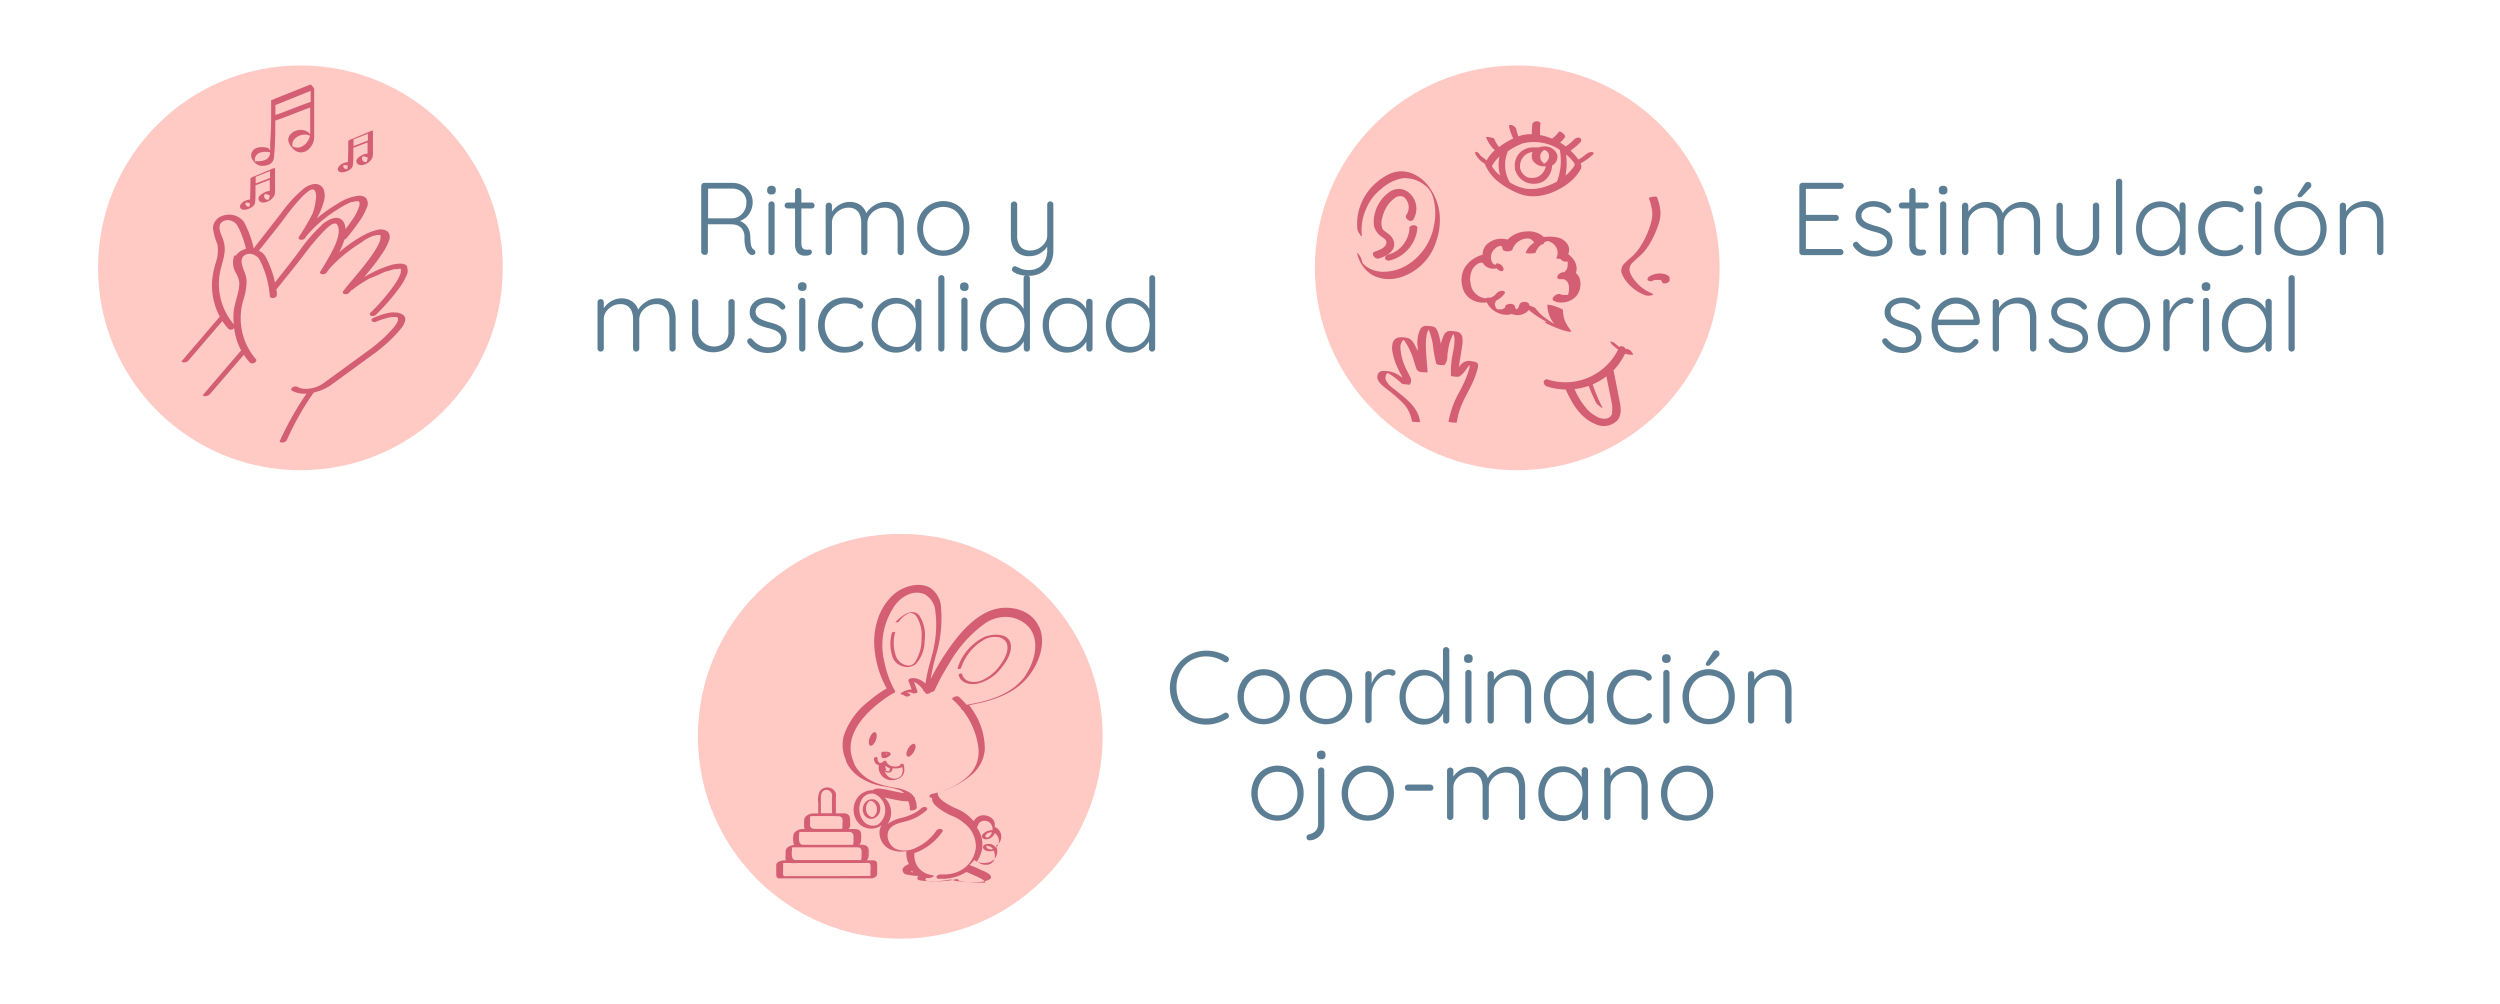 <svg id="Capa_1" data-name="Capa 1" xmlns="http://www.w3.org/2000/svg" viewBox="0 0 362.91 145.76"><defs><style>.cls-1{fill:#ffcac4;}.cls-2{fill:#d45e73;}.cls-3{fill:#5c7e94;}</style></defs><circle class="cls-1" cx="220.25" cy="38.88" r="29.38"/><g id="Estimulación_sensorial" data-name="Estimulación sensorial"><path class="cls-2" d="M217.27,45l0,0h0s-.06,0-.07,0h0l0,0"/><polyline class="cls-2" points="217.1 44.78 217.1 44.77 217.1 44.78 217.1 44.78"/><path class="cls-2" d="M227.27,42.89h0"/><path class="cls-2" d="M226.66,42.92h0s-.09,0-.07,0h.06"/><path class="cls-2" d="M226.74,40.27s.08,0,.09,0l-.08,0h0"/><path class="cls-2" d="M227.71,42.47s0,0,0,0v0h0"/><path class="cls-2" d="M226.36,42.85h0a.09.09,0,0,0-.06,0h0l.06,0"/><path class="cls-2" d="M227.4,42.85h0l.06,0h0l0,0h0c-.06,0-.08.06-.07.06h-.06l0,0h0"/><path class="cls-2" d="M224.23,46.81a16.16,16.16,0,0,0,2.57,1.1c.23.07.47.14.7.19a1.68,1.68,0,0,0,.45.06c.14,0,.15-.07.08-.18a8.06,8.06,0,0,1-.8-1.25,4.69,4.69,0,0,1-.35-1.73c0-.08-.28-.19-.3-.2a6.86,6.86,0,0,0-.79-.32,4.8,4.8,0,0,0-1.17-.26,4.49,4.49,0,0,0,.74,2.45c.08.12.17.23.26.35a12,12,0,0,1-1.18-.78,6.33,6.33,0,0,1-1.53-1.48,1.5,1.5,0,0,0-.5-.26l-.44-.17c.08-.3-.27-.48-.53-.5a1,1,0,0,0-.55.07.81.81,0,0,0-.18.1,0,0,0,0,0,0,0,.33.33,0,0,0-.12.16,3.52,3.52,0,0,1-.19.51l-.08.1-.07.07-.07.06-.06,0h0l0,0h0l-.11-.12a1.51,1.51,0,0,1-.09-.18s0-.06,0-.08a.44.44,0,0,0-.22-.31,1,1,0,0,0-.52-.1c-.27,0-.69.14-.7.47,0,0,0,.08,0,.12a.11.11,0,0,0-.08,0,1.11,1.11,0,0,1-.37.2h0l-.11,0-.24,0h-.07l-.15,0h-.07l0,0,0,0s0,0,0,0h0l-.05,0-.07-.08,0,0h0v0h0a3.16,3.16,0,0,1-.22-.35l0-.08c0,.06,0,0,0,0s0-.1-.05-.16a.88.88,0,0,1,0-.17v-.07h0l0-.07h0l.08,0c.1,0,.06-.17,0-.22h0a4,4,0,0,0,1.28-1c.18-.23.1-.45-.19-.48a1.15,1.15,0,0,0-.95.38,1.91,1.91,0,0,1-.9.63.77.77,0,0,0-.45,0,.4.4,0,0,0-.16.08,2,2,0,0,1-.53-.1,2.57,2.57,0,0,1-1.13-.73,2.51,2.51,0,0,1-.56-1.28,3.14,3.14,0,0,1,.24-2.07,1.46,1.46,0,0,1,.18-.29l.14-.16.07-.08,0,0h0a2.43,2.43,0,0,1,.25-.2l.11-.08.2-.11h0l0,0,.19-.07.05,0,.17,0c.09,0,.19,0,0,0l.14,0a1.76,1.76,0,0,0,1.49.87,1.43,1.43,0,0,0,.55-.07,1,1,0,0,0,.72.43c.34,0,.31-.36.19-.58a1.06,1.06,0,0,0-.81-.56.23.23,0,0,0-.26.21,2.62,2.62,0,0,0-.36-.06c.29,0,.13,0,0-.11a.9.9,0,0,1-.14-.2,1.37,1.37,0,0,1-.17-.62,1.65,1.65,0,0,1,.34-1.11c.27-.36,1.28-1.11,1.34-.22,0,.47,1.32.49,1.44.07a2.37,2.37,0,0,1,2.08-1.57,1,1,0,0,1,.63.14,1.21,1.21,0,0,1,.43.47l-.12.08a2.73,2.73,0,0,0-1.1,1.39c0,.1.66.1.72.1a4,4,0,0,0,.5-.05c.06,0,.2,0,.21-.08a2.39,2.39,0,0,1,.74-1.08l.09-.08c.23,0,.4-.14.39-.28a1.13,1.13,0,0,1,.21-.12,2.36,2.36,0,0,1,.28-.12l.05,0a1.93,1.93,0,0,1,1.1.71,1.64,1.64,0,0,1,.14,1.79c0,.06.38.08.6.09h0a1.7,1.7,0,0,0,.38.33c.08,0,.15.1.23.07-.09,0,0,0,.06,0l.24,0h.15s0,.07,0,.11,0,.24,0,.36a1.28,1.28,0,0,1-.31.88.87.87,0,0,1-.23.19h-.17a1,1,0,0,0-.79.62c-.08.34.26.42.52.39-.31,0,0,0,.06,0h.18l.16,0,.13.05h0a1.73,1.73,0,0,1,.28.19s.1.12.08.08l.08.12a1,1,0,0,1,.08.14s0,.07.05.1l0,.09a2.14,2.14,0,0,1,.07.43c0,.1,0,.2,0,.3a.28.28,0,0,0,0,.09v0a.43.43,0,0,0,0,.05,2.07,2.07,0,0,1-.1.43h0v0s0,0,0,0l0,.05a.41.41,0,0,0,0,.09l0,0-.06.07h0l0,0h0l0,0h0l0,0s-.06,0-.05,0h0l0,0,0,0h0l-.08,0h.06l-.31,0h-.39s0,0,0,0a1,1,0,0,1-.23-.06h0l0,0s0,0,0,0c-.26-.19-.71,0-.92.17s-.45.51-.18.71a2,2,0,0,0,1.24.28,2.93,2.93,0,0,0,2-.84,2.7,2.7,0,0,0,.66-2.2,1.86,1.86,0,0,0-.64-1.24,2,2,0,0,0,.11-.71,2.47,2.47,0,0,0-.76-1.62,4.28,4.28,0,0,0-.45-.4,2.07,2.07,0,0,0,.12-.65,1.54,1.54,0,0,0-.38-1,2.31,2.31,0,0,0-1.36-.79,5.68,5.68,0,0,0-1.84-.06h-.1a3.23,3.23,0,0,0-2.51-.8,3.93,3.93,0,0,0-2.74,1.19,2.63,2.63,0,0,0-.81-.13,3.06,3.06,0,0,0-2.17.78,2.06,2.06,0,0,0-.65,1.54,4.45,4.45,0,0,0-2.57,1.83,3.59,3.59,0,0,0-.41,2.59,2.91,2.91,0,0,0,.7,1.53,3.08,3.08,0,0,0,1.49.89,3.72,3.72,0,0,0,1.41.08,2.08,2.08,0,0,0,.28.48,3.18,3.18,0,0,0,1.24,1,3,3,0,0,0,1.73.29,1.7,1.7,0,0,0,.37-.1,1.63,1.63,0,0,0,.56.16,2.25,2.25,0,0,0,1.41-.3,1.55,1.55,0,0,0,.48-.44l.59.47a15.3,15.3,0,0,0,2,1.26m1.58.53h0s0,0,0,0m0,0h0m1.57-10h0l0,0h0s0,0,0,0M217.32,45h0m2.76,0h0"/><path class="cls-2" d="M239.89,42.62a6,6,0,0,1-2.47-1.77,4.65,4.65,0,0,1-.81-1.33,1.36,1.36,0,0,1,.47-1.47c.38-.41.83-.75,1.23-1.14a7.22,7.22,0,0,0,1-1.26,13.32,13.32,0,0,0,1.41-3,5,5,0,0,0,.32-2,8.36,8.36,0,0,0-.49-2c-.08-.26-1.23,0-1.19.12a9.74,9.74,0,0,1,.47,1.82,4.62,4.62,0,0,1-.18,1.81,12.88,12.88,0,0,1-1.44,3.24A7.39,7.39,0,0,1,237.16,37c-.41.39-.85.73-1.24,1.14a1.51,1.51,0,0,0-.56,1.36,4,4,0,0,0,.75,1.37,6.12,6.12,0,0,0,2.77,2,1.53,1.53,0,0,0,.82,0c.09,0,.42-.13.19-.22"/><path class="cls-2" d="M241.08,40.62h0"/><path class="cls-2" d="M242.47,40.36a1,1,0,0,0-.3-.32,1.61,1.61,0,0,0-.7-.29,2.86,2.86,0,0,0-2,.35c-.19.1-.44.39-.24.6a.68.68,0,0,0,.79,0l.13-.06.05,0,.13,0h.06l.15,0h.28a.31.31,0,0,0,.13,0l.09,0h0l0,0,.11.07h0l0,0,.08.09v0s0,.16,0,0a.32.32,0,0,0,.16.28.61.61,0,0,0,.4.05.74.74,0,0,0,.42-.19.44.44,0,0,0,.18-.31.94.94,0,0,0-.13-.41"/><path class="cls-2" d="M240.64,40.55h0"/><path class="cls-2" d="M240.37,40.59c.09,0,.08,0,0,0h0"/><path class="cls-2" d="M236.83,51a1.7,1.7,0,0,0-.38-.26.5.5,0,0,0-.29-.07H236c-.17-.34-.67-.56-.93-.29l-.12-.1-.21-.19,0,0L234.6,50a1.53,1.53,0,0,0-.71-.43c-.25,0,0,.25,0,.32a8.87,8.87,0,0,0,1,.86A8.64,8.64,0,0,1,231,54.62a8.49,8.49,0,0,1-6.32.47.44.44,0,0,0-.59.34.7.7,0,0,0,.5.68,9.22,9.22,0,0,0,2.69.43c.9,2,2.12,4.11,4.26,5a2.77,2.77,0,0,0,3.3-.58c.67-.89.4-2.09.2-3.08-.27-1.38-.54-2.76-.82-4.14l.22-.21a9.83,9.83,0,0,0,1.47-2.2,2.33,2.33,0,0,0,1.11.15c.2,0-.18-.39-.22-.42m-2.76,8.86c-.2.91-1.1,1-1.86.74A5.06,5.06,0,0,1,230.06,59a10.66,10.66,0,0,1-1.49-2.52,9.79,9.79,0,0,0,2.05-.46,25.91,25.91,0,0,0,1.09,2.48,1,1,0,0,0,.19.21l.35.3a2,2,0,0,0,.3.2s.11.06.08,0a26.13,26.13,0,0,1-1.43-3.41,9.56,9.56,0,0,0,2-1.17c.15.8.31,1.6.47,2.4.11.54.23,1.08.32,1.62a3.45,3.45,0,0,1,0,1.24"/><path class="cls-2" d="M203.06,40.33A7.92,7.92,0,0,0,208.5,35a9.42,9.42,0,0,0,.49-3.83,7.89,7.89,0,0,0-1.38-3.8,5.63,5.63,0,0,0-2.77-2.25,4.1,4.1,0,0,0-3.39.26,8.44,8.44,0,0,0-3.4,3.22,7.84,7.84,0,0,0-1,4.73,1.66,1.66,0,0,0,.34.66c.05.09.13.24.22.28s.11.1.09,0a7.47,7.47,0,0,1,.61-3.93,7,7,0,0,1,2.2-2.91,6.28,6.28,0,0,1,3.13-1.56,4.56,4.56,0,0,1,3,.88,3.37,3.37,0,0,1,1,1,5,5,0,0,1,.53,1.46,8.5,8.5,0,0,1,0,3.48,8.5,8.5,0,0,1-3.86,5.76,6.67,6.67,0,0,1-3.72,1,4.35,4.35,0,0,1-2-.59,3.06,3.06,0,0,1-.71-.58l-.07-.08v0a2.13,2.13,0,0,1-.15-.49,2,2,0,0,0-.33-.66,1,1,0,0,0-.23-.28s-.1-.09-.09,0a4.9,4.9,0,0,0,2.19,3.15,5.19,5.19,0,0,0,3.83.4"/><path class="cls-2" d="M199.58,36.53c-.68.21,0,1.17.57,1,1-.32,2.34-.93,2.23-2.23a2,2,0,0,0-.82-1.34c-.31-.26-.73-.45-.91-.82a2.51,2.51,0,0,1,0-1.51,5.53,5.53,0,0,1,.64-1.6,4.25,4.25,0,0,1,1.12-1.23,1.27,1.27,0,0,1,1.31-.24,1.91,1.91,0,0,1,.43,2.63c-.34.52.63,1.21,1,.69a3,3,0,0,0,0-3.19,2.69,2.69,0,0,0-1.59-1.21,2.37,2.37,0,0,0-1.86.39A5.37,5.37,0,0,0,199.57,31a4.11,4.11,0,0,0-.08,1.91,2.61,2.61,0,0,0,1.09,1.46c.38.28.83.52.63,1.07s-1,.88-1.63,1.07"/><path class="cls-2" d="M204.61,33.16a4.36,4.36,0,0,1-1,2.46,4.41,4.41,0,0,1-.94.83,4.11,4.11,0,0,1-1.12.49c-.24.07-.55.27-.48.57s.43.36.68.3a5.34,5.34,0,0,0,4-4.67c.05-.63-1.14-.55-1.18,0"/><path class="cls-2" d="M214.34,52.62a1.43,1.43,0,0,0-.65-.17,1.56,1.56,0,0,0-1.88.89c0-.52.11-1,.2-1.55s.16-.95.22-1.43a4.39,4.39,0,0,0,.05-1.4,1,1,0,0,0-.64-.78,3.77,3.77,0,0,0-.75-.11,1.89,1.89,0,0,0-.67,0,1.18,1.18,0,0,0-.69.74,7.38,7.38,0,0,0-.38,1.12,8.26,8.26,0,0,0-.2-1,3.74,3.74,0,0,0-.47-1.23c-.25-.35-.77-.35-1.16-.38a1.12,1.12,0,0,0-1.08.34,4.49,4.49,0,0,0-.44,2.73l0,.56c-.16-.34-.32-.67-.5-1a1.79,1.79,0,0,0-.8-.83A3.14,3.14,0,0,0,203,49a1.1,1.1,0,0,0-.83.78,3,3,0,0,0,0,1.47,9.2,9.2,0,0,0,.41,1.45,15.53,15.53,0,0,0,.75,1.6,2.42,2.42,0,0,1,.23.52,5.35,5.35,0,0,0-1.19-.71,3.7,3.7,0,0,0-1.58-.25.78.78,0,0,0-.81.55c-.27.86.66,1.52,1.23,2a21.57,21.57,0,0,1,2.35,2,5,5,0,0,1,1.4,2.73c0,.17,1.19.12,1.19.12-.26-2.19-2.21-3.51-3.78-4.79a3.74,3.74,0,0,1-1.11-1.13,1,1,0,0,1,.09-1.14l.1-.06a6.42,6.42,0,0,1,.65.41,10.56,10.56,0,0,1,1.38,1.12c.12.12.44.11.59.12s.53.1.61,0a1.08,1.08,0,0,0,0-1.12c-.2-.44-.45-.86-.65-1.31a7.84,7.84,0,0,1-.73-2.77,1.5,1.5,0,0,1,.37-1.19s.05,0,.07-.06a.93.93,0,0,1,.21.23,10.8,10.8,0,0,1,1.23,2.59,14.19,14.19,0,0,0,.46,1.44c.23.47.84.44,1.3.45,0,0,.3,0,.3,0-.09-1.2-.21-2.41-.25-3.62a8.07,8.07,0,0,1,.09-1.63,2.71,2.71,0,0,1,.32-1l0,.09a4.23,4.23,0,0,1,.24.68A9.53,9.53,0,0,1,208,50a18.51,18.51,0,0,0,.51,2.85,2.17,2.17,0,0,0,1.19.12,1.82,1.82,0,0,0,.4-1.19,10.11,10.11,0,0,1,.2-1.45,6.23,6.23,0,0,1,.5-1.51,1.5,1.5,0,0,1,.19-.32,2.18,2.18,0,0,1,.13,1.19c0,.55-.14,1.1-.23,1.66a12.66,12.66,0,0,0-.26,3.19c0,.12,1.06.19,1.17.13h0a3.29,3.29,0,0,0,1-1c.14-.19.32-.46.52-.69a2.44,2.44,0,0,1,0,.39,12.81,12.81,0,0,1-.4,1.24,18.91,18.91,0,0,1-1,2.14,14,14,0,0,0-1.65,4.46,2.7,2.7,0,0,0,1.2.12,10.72,10.72,0,0,1,.8-2.77c.34-.77.75-1.5,1.13-2.25a14.32,14.32,0,0,0,1.07-2.67c.08-.32.21-.81-.11-1"/><path class="cls-2" d="M219.89,24.43a2.85,2.85,0,0,0,1.56,2,2.74,2.74,0,0,0,1.3.24,2.42,2.42,0,0,0,1.31-.36,2.83,2.83,0,0,0,1.24-2.2V24l.07,0a1.47,1.47,0,0,0,.7-1.49,1.83,1.83,0,0,0-1.72-1.25,2.55,2.55,0,0,0-1,.14,1.55,1.55,0,0,0-.31,0,.69.69,0,0,0-.2,0h0a.32.32,0,0,0-.14,0,2.71,2.71,0,0,0-2.13.83,2.65,2.65,0,0,0-.64,2.26m4.4-.75h-.23L224,23.6a1,1,0,0,1-.37-.54,1.16,1.16,0,0,1,0-.64,1.07,1.07,0,0,1,.38-.54l.15-.09h0l.09,0h0l.11.06.05,0h0a1,1,0,0,1,.41.49,1.16,1.16,0,0,1-.31,1.14c0,.05,0,0-.08.08l-.12.09-.06,0m-.15,0h0m-3-.84a2,2,0,0,1,1.38-.74h0a1.37,1.37,0,0,0-.11.8,1.26,1.26,0,0,0,.15.45,1.52,1.52,0,0,0,.34.38,1.88,1.88,0,0,0,1.18.45h.36a2.21,2.21,0,0,1-.65,1.16,1.74,1.74,0,0,1-.84.46,2.57,2.57,0,0,1-1.07,0,1.84,1.84,0,0,1-1.14-1.23,2,2,0,0,1,.39-1.7"/><path class="cls-2" d="M215.09,23.45l.49.37a.7.7,0,0,0,.12.33,6.4,6.4,0,0,0,2.1,2.46,11.33,11.33,0,0,0,3.07,1.63c2.18.7,4.75-.15,6.54-1.45a6.68,6.68,0,0,0,2.08-2.28.94.94,0,0,0-.05-.8,8.62,8.62,0,0,0,1.79-1.26c.06-.06.13-.17.09-.25a.25.25,0,0,0-.23-.13,1.1,1.1,0,0,0-.79.3l-.05,0-.08.07-.19.16-.42.31-.11.07h0l-.22.13-.09.05A2.43,2.43,0,0,1,229,23a7.83,7.83,0,0,0-1-1.13,11.94,11.94,0,0,0,1.38-1.18.4.4,0,0,0,0-.65.74.74,0,0,0-.82.16c-.21.21-.43.41-.66.61l-.59.45a8.17,8.17,0,0,0-.84-.56,4.64,4.64,0,0,0,.7-.77c.05-.07,0-.17,0-.24a1.22,1.22,0,0,0-.27-.33,1,1,0,0,0-.36-.23c-.06,0-.19-.07-.24,0a4.38,4.38,0,0,1-1,1,7.73,7.73,0,0,0-1.74-.52c0-.27,0-.53,0-.79s0-.51.07-.76a.37.37,0,0,0-.11-.31.64.64,0,0,0-.38-.15.88.88,0,0,0-.45.11.46.46,0,0,0-.24.29,12.29,12.29,0,0,0-.09,1.49,5.81,5.81,0,0,0-.59,0,5.73,5.73,0,0,0-1.35.3,2,2,0,0,1-.08-.22,5.5,5.5,0,0,1-.25-.88.62.62,0,0,0-.23-.3,1.07,1.07,0,0,0-.4-.23c-.1,0-.24-.06-.33,0s-.08.12-.07.21a7.41,7.41,0,0,0,.61,1.73,14.29,14.29,0,0,0-1.53.86l-.54.38a5.19,5.19,0,0,1-.71-1.23s-.13-.07-.16-.08a3.15,3.15,0,0,0-.42-.09,3,3,0,0,0-.42-.05s-.19,0-.18,0A4.92,4.92,0,0,0,217,21.8a5.5,5.5,0,0,0-1.19,1.48c-.22-.18-.45-.34-.68-.52l-.09-.07,0,0-.06-.05-.09-.08h0l0,0,0,0s0,0,0,0a1.43,1.43,0,0,0-.24-.31.66.66,0,0,0-.31-.21c-.08,0-.17,0-.19.08a.39.39,0,0,0,.06.3,3.61,3.61,0,0,0,1,1.14m13.39.19v0a.17.17,0,0,0,0,.23l0,0a6.66,6.66,0,0,1-1.34,1.51,9.86,9.86,0,0,0,.08-3.07,6.33,6.33,0,0,1,1.2,1.28m-2.11-1.91a8.4,8.4,0,0,1-.41,4.56,9.17,9.17,0,0,1-1.46.66,6.39,6.39,0,0,1-3.18.36,6.74,6.74,0,0,1-2.21-.9,5,5,0,0,1-.27-4.51A9.52,9.52,0,0,1,221,20.83a6.76,6.76,0,0,1,5.39.9m-8.72,1a5.49,5.49,0,0,0,.11,2.76,4.53,4.53,0,0,1-1.21-1.37,4.93,4.93,0,0,1,1.1-1.39"/></g><circle class="cls-1" cx="43.61" cy="38.88" r="29.38"/><g id="Ritmo_y_Musicalidad" data-name="Ritmo y Musicalidad"><path class="cls-2" d="M37,23.33h0"/><path class="cls-2" d="M37.86,24.07a2.58,2.58,0,0,0,1.28-.22,1.28,1.28,0,0,0,.64-1.13c.13-1.12.14-2.26.18-3.38,0-.62,0-1.23,0-1.85h.07c1.68-.58,3.33-1.28,5-1.88,0,.41,0,.83,0,1.24l0,2.06c0,.2,0,.4,0,.6a1.3,1.3,0,0,0-.32-.34,2,2,0,0,0-2.37.16,1.25,1.25,0,0,0-.5,1,2,2,0,0,0,.61,1.16,1.7,1.7,0,0,0,1.07.63,1.71,1.71,0,0,0,1.24-.41,2.48,2.48,0,0,0,.72-1.08,2.79,2.79,0,0,0,.13-.7c0-.54,0-1.09,0-1.63l0-3.22,0-2.16c0-.1-.45-.69-.56-.65l-5,2-.69.28v0c0,.78,0,1.56,0,2.33a.17.17,0,0,0,0,.17c0,1.27-.06,2.53-.14,3.8,0,.34,0,.69,0,1l0,0c-.07-.1-.23-.36-.37-.39-.84-.18-2-.22-2.35.79a1.14,1.14,0,0,0,.27,1.08,1.59,1.59,0,0,0,1.1.74m6.74-3.5a2,2,0,0,1-.92.76,1.42,1.42,0,0,1-1.24-.09.19.19,0,0,1,0-.08.85.85,0,0,1,0-.32,1.19,1.19,0,0,1,.25-.59A2,2,0,0,1,45,19.7a2.36,2.36,0,0,1-.39.87M40,15.21l.07,0,.34-.13,2.9-1.17,1.79-.72c0,.55,0,1.09,0,1.64a.24.24,0,0,0-.12,0c-1.67.58-3.3,1.27-5,1.87,0-.29,0-.58,0-.87v-.44s0-.13,0-.15M37,23.3a1,1,0,0,1,0-.3c.24-1,1.36-1.05,2.2-.89l0,.2a1.15,1.15,0,0,1-.71.91,2.69,2.69,0,0,1-1.16.18,1.4,1.4,0,0,1-.28-.06h0c.16.13,0,.29,0,.1a.36.36,0,0,1,0-.11c-.07,0-.12-.07-.18-.09a.65.65,0,0,1,.17.09v0"/><path class="cls-2" d="M49.41,25a1.75,1.75,0,0,0,1-.17c.35-.16.72-.37.8-.78a9.39,9.39,0,0,0,.08-1.19c0-.46,0-.93,0-1.4l2.07-.78v.75c0,.29,0,.57,0,.86a1.88,1.88,0,0,0-.87.27c-.35.19-.89.54-.73,1s.75.48,1.16.32a1.89,1.89,0,0,0,1.14-1,3,3,0,0,0,.08-.94l0-1.69c0-.42,0-.84,0-1.26,0-.05-.22,0-.23,0L51.1,20.17c-.12,0-.55.2-.55.37,0,1,0,2-.06,3a1.81,1.81,0,0,0-.63.15,1.37,1.37,0,0,0-.79.68.46.46,0,0,0,.34.62m1.91-3.75c0-.32,0-.64,0-1l2.08-.83c0,.34,0,.68,0,1l-2.07.78m1.88,2.33h0m-.1,0H53a.6.6,0,0,1-.43-.36.54.54,0,0,1,0-.31l.1-.15c-.07,0-.16,0-.05,0h.06s0-.07,0-.07a.06.06,0,0,1,0,.07.38.38,0,0,1,.15,0,.73.73,0,0,1,.35.12.21.21,0,0,0,.2,0,1.51,1.51,0,0,1-.12.55c0,.07-.1.14-.14.2M50.46,24a1.15,1.15,0,0,0,0,.19,1.35,1.35,0,0,1-.06.34.08.08,0,0,1,0,0,.59.59,0,0,1-.43-.1.43.43,0,0,1-.09-.49,1.75,1.75,0,0,1,.4.05.33.33,0,0,0,.21,0"/><path class="cls-2" d="M52.64,22.73v0l0,0h0"/><path class="cls-2" d="M35.21,30.43a1.75,1.75,0,0,0,1-.17c.35-.16.72-.37.8-.78a9.23,9.23,0,0,0,.08-1.18c0-.47,0-.94,0-1.4.69-.26,1.38-.54,2.07-.79v1.61a1.93,1.93,0,0,0-.87.27c-.36.19-.9.54-.74,1s.75.48,1.16.32a1.89,1.89,0,0,0,1.14-1,3,3,0,0,0,.08-.94l0-1.69c0-.42,0-.84,0-1.26,0,0-.22,0-.23,0L36.9,25.6c-.12,0-.55.21-.55.37,0,1,0,2-.06,3a1.81,1.81,0,0,0-.63.15,1.37,1.37,0,0,0-.79.68.46.46,0,0,0,.34.62m1.91-3.75c0-.32,0-.64,0-1l2.08-.83c0,.34,0,.68,0,1-.69.26-1.38.53-2.07.78M39,29h0m-.1,0-.11,0a.58.58,0,0,1-.43-.36.52.52,0,0,1,0-.3,1.21,1.21,0,0,1,.1-.16c-.07,0-.16,0,0,0h0l0-.07a.08.08,0,0,1,0,.07.38.38,0,0,1,.15,0,.73.73,0,0,1,.35.12.24.24,0,0,0,.2,0,1.46,1.46,0,0,1-.12.54c0,.08-.1.14-.14.21m-2.64.41a1.15,1.15,0,0,0,0,.19,1.35,1.35,0,0,1-.06.34l0,0a.55.55,0,0,1-.43-.1.43.43,0,0,1-.09-.49,2.57,2.57,0,0,1,.4.05.32.32,0,0,0,.21,0"/><path class="cls-2" d="M38.44,28.16v0l0,0h0"/><path class="cls-2" d="M45.38,27.43l0,0,0,0h0"/><path class="cls-2" d="M45.6,27.41h0s0,0,0,0"/><path class="cls-2" d="M57.15,45.33a6.86,6.86,0,0,0-1.9.41c-.34.12-.68.25-1,.39s-.4.3-.25.49.49.14.68.05a10.28,10.28,0,0,1,1.73-.56,3.26,3.26,0,0,1,.69-.09l.28,0,.07,0,.1,0a.53.53,0,0,1,.1.06s.06,0,.06.05l.07.09s0,0,0,0a.24.24,0,0,0,0,.08h0a.69.69,0,0,1,0,.2.4.4,0,0,1-.06.16,1.34,1.34,0,0,1-.12.24,5,5,0,0,1-.32.48,18.62,18.62,0,0,1-2.65,2.6c-.29.25-.58.48-.89.7l-2.93,2.14-3.22,2.34c-.23.17-.46.35-.7.51a4.41,4.41,0,0,1-2.88.76,2.45,2.45,0,0,1-.83-.27.76.76,0,0,0-.73.07c-.15.11-.29.38-.06.49a3.91,3.91,0,0,0,2.11.42c-.62.87-1.19,1.78-1.72,2.7a41.68,41.68,0,0,0-2.17,4.2c-.09.2.34.2.44.19a.74.74,0,0,0,.58-.33,39,39,0,0,1,2.12-4.12c.57-1,1.16-1.91,1.82-2.81A7.23,7.23,0,0,0,47.9,56l3.16-2.3,3.25-2.37c.31-.22.6-.44.89-.68a20.35,20.35,0,0,0,2.9-2.82c.4-.5,1.12-1.45.49-2.06a1.93,1.93,0,0,0-1.44-.39"/><path class="cls-2" d="M48.5,32.35h0"/><path class="cls-2" d="M59.21,38.72a1.26,1.26,0,0,0-1-.44,4.58,4.58,0,0,0-1.56.23,16.55,16.55,0,0,0-3.52,1.56l-.27.16c.34-.4.68-.81,1-1.22.56-.7,1.1-1.41,1.59-2.15a8.38,8.38,0,0,0,1-1.87,1.32,1.32,0,0,0-.11-1.32,1.75,1.75,0,0,0-1.64-.28,7.76,7.76,0,0,0-2,.8,20.73,20.73,0,0,0-2.26,1.46c-.41.3-.82.62-1.21,1,.06-.12.13-.25.19-.38A12.23,12.23,0,0,0,50,34.77a.54.54,0,0,0,.3-.18c.63-.77,1.24-1.56,1.81-2.38a8.61,8.61,0,0,0,1.13-2.06,1.28,1.28,0,0,0-.19-1.48A1.51,1.51,0,0,0,52,28.42,7,7,0,0,0,49,29.58a21.46,21.46,0,0,0-3,2.12l.13-.26A10.18,10.18,0,0,0,47,29.29a2.86,2.86,0,0,0,0-1.76,1.33,1.33,0,0,0-1.38-.82,3.25,3.25,0,0,0-1.7.81,19.16,19.16,0,0,0-3.09,3.39c-1.33,1.73-2.69,3.44-4,5.15a14.57,14.57,0,0,0-.71-2.33c-.17-.41-.35-.81-.55-1.21a2,2,0,0,0-.7-.84,2.72,2.72,0,0,0-2.42-.4,2,2,0,0,0-1.54,1.79,9.42,9.42,0,0,0,.66,2.43,5.52,5.52,0,0,1-.25,2.64,14.13,14.13,0,0,0-.52,2.49,10.18,10.18,0,0,0,.1,2.34,9.92,9.92,0,0,0,1,3l-5.48,6.4c-.15.18.13.24.26.24a.93.93,0,0,0,.67-.26l4.93-5.75a8.71,8.71,0,0,0,.83,1.09.56.56,0,0,0,.69.09.62.62,0,0,0,.19-.15A9.43,9.43,0,0,0,35,50.87l-5.49,6.4c-.15.18.13.24.26.24a1,1,0,0,0,.68-.27L35.4,51.5a9.79,9.79,0,0,0,.83,1.09.59.59,0,0,0,.69.09c.17-.09.41-.36.23-.55a9,9,0,0,1-2-4,9.16,9.16,0,0,1,.17-4.56,9.38,9.38,0,0,0,.48-2.67,3.92,3.92,0,0,0-.26-1.31,8.66,8.66,0,0,1-.42-1.21,1.52,1.52,0,0,1,.07-1,1.07,1.07,0,0,1,.68-.48,1.33,1.33,0,0,1,.94.07,1.8,1.8,0,0,1,.74.53,6.57,6.57,0,0,1,.61,1.25,14,14,0,0,1,.49,1.37A13.56,13.56,0,0,1,39.17,43c0,.26.43.29.61.24a.49.49,0,0,0,.41-.51c0-.23,0-.46-.08-.69,1.37-1.72,2.77-3.42,4.1-5.17A34.87,34.87,0,0,1,47,33.56l.37-.36.2-.18v0h0l.11-.09a3.07,3.07,0,0,1,.36-.27l.18-.13.06,0,0,0,.18-.08h.05l0,0,0,0h0l.12,0h.09l0,0,.07,0,0,0,.07.07a1.05,1.05,0,0,1,.28.61,2.35,2.35,0,0,1,0,.79,7.37,7.37,0,0,1-.65,2,35.45,35.45,0,0,1-2,3.5c-.13.22.11.37.3.39a.68.68,0,0,0,.66-.3l.1-.15,0,0,0,0,.3-.37c.23-.27.48-.53.73-.78a19,19,0,0,1,1.79-1.56,23.12,23.12,0,0,1,2.07-1.44L53,34.8l.52-.28.46-.21.18-.08.11,0h.05l.39-.12s.26,0,.08,0l.2,0h.19l0,0h0s0,0,0,0l.06,0,0,.06,0,0s0,.09,0,.14,0,.08,0,.1v.11a1.55,1.55,0,0,1-.07.35,1.5,1.5,0,0,1-.1.3l-.18.4c-.16.31-.34.61-.53.91-.43.67-.89,1.29-1.38,1.92-1,1.3-2.13,2.52-3.13,3.83-.13.18-.11.38.12.45a.71.71,0,0,0,.72-.19,2.79,2.79,0,0,1,.38-.39l.06,0,.11-.1.27-.21a15.6,15.6,0,0,1,1.37-.92c.3-.19.44-.27.74-.43L54.7,40l.85-.4.4-.16.17-.07.11,0,0,0,.74-.23.34-.07h0l.18,0h.31L58,39h0l.1,0h0l.09.06h0l0,.07,0,0,0,.13h0v.06c0,.05,0,.1,0,.14a1.67,1.67,0,0,1-.08.32,6.86,6.86,0,0,1-.84,1.54,27.73,27.73,0,0,1-3.5,4.08.26.26,0,0,0,.12.45.74.74,0,0,0,.72-.19,31.1,31.1,0,0,0,3.41-3.93,8.15,8.15,0,0,0,1-1.76,1.45,1.45,0,0,0,0-1.34m-7-9.52h0s0,0,0,0m-.09-.06h0m-6.6-1.75h0m-11.3,9.76a2.87,2.87,0,0,0,.18,2.5A4,4,0,0,1,34.74,41a5.63,5.63,0,0,1-.17,1.42c-.2.89-.51,1.75-.63,2.66a9.65,9.65,0,0,0,0,2A9,9,0,0,1,32,39.24c.19-.82.47-1.62.58-2.45a4.36,4.36,0,0,0,0-1.25,5.34,5.34,0,0,0-.35-1.18c-.23-.57-.6-1.45-.14-2a1.28,1.28,0,0,1,.69-.38,1.44,1.44,0,0,1,.91.12,1.52,1.52,0,0,1,.73.59A9,9,0,0,1,35,33.89a14.93,14.93,0,0,1,.71,2.24,2.33,2.33,0,0,0-1.48,1m14.43-4.84h0m0,0h0m0,0h0m-1.87.31a23.46,23.46,0,0,0-3.1,3.5C42.5,37.76,41.2,39.36,39.92,41a14.57,14.57,0,0,0-1.3-3.61,2,2,0,0,0-.74-.83l-.3-.17c1.23-1.55,2.48-3.08,3.68-4.66A27.94,27.94,0,0,1,44,28.42a6,6,0,0,1,.67-.58,2.71,2.71,0,0,1,.35-.24l.05,0,0,0,.18-.09h0s0,0,0,0h0l.13,0h0c-.12,0,0,0,0,0h.07l.09,0h0s0,0,0,0l.13.14a1.47,1.47,0,0,1,.21.65,2,2,0,0,1,0,.35,2.63,2.63,0,0,1-.06.47A8,8,0,0,1,45.38,31a38.07,38.07,0,0,1-2,3.41c-.13.22.11.38.3.4a.71.71,0,0,0,.66-.31c0-.07.09-.14.14-.21l0,0a1.71,1.71,0,0,1,.11-.14c.14-.18.29-.35.45-.52.36-.39.74-.76,1.13-1.11s.87-.73,1.32-1.08,1-.71,1.46-1c.24-.16.48-.31.73-.45l.1-.06L50,29.8l.36-.18a6.62,6.62,0,0,1,.66-.3l.09,0,.11,0,.3-.09.12,0h0l.24,0h.11l.1,0h0l.06.05s0,0,0,0l0,.05h0v0a.83.83,0,0,1,0,.56,6.49,6.49,0,0,1-1,2c-.32.47-.65.93-1,1.37a2,2,0,0,0-.25-1c-.76-1.3-2.4-.32-3.2.38m11.39,6.46h0"/><path class="cls-2" d="M55.26,34h0"/></g><path class="cls-3" d="M102.3,37a.49.49,0,0,1-.36-.14.4.4,0,0,1-.15-.31V27a.48.48,0,0,1,.13-.32.42.42,0,0,1,.32-.13h4.05a3.09,3.09,0,0,1,1.53.37,2.65,2.65,0,0,1,1.06,1,2.78,2.78,0,0,1,.38,1.47A3,3,0,0,1,109,30.6a2.7,2.7,0,0,1-.67.93,3.11,3.11,0,0,1-1,.57l-.52-.18a2.37,2.37,0,0,1,1.81,1.21,2.8,2.8,0,0,1,.3,1.27,9.89,9.89,0,0,0,.07,1,1.66,1.66,0,0,0,.16.54.84.84,0,0,0,.27.29.45.45,0,0,1,.2.25.36.36,0,0,1,0,.32.33.33,0,0,1-.18.17.52.52,0,0,1-.24.05A.43.43,0,0,1,109,37a1.47,1.47,0,0,1-.44-.37,2.19,2.19,0,0,1-.35-.75,5.46,5.46,0,0,1-.14-1.38,2,2,0,0,0-.19-1,1.46,1.46,0,0,0-.48-.58,1.69,1.69,0,0,0-.64-.29,3.25,3.25,0,0,0-.67-.07h-3.5l.17-.23v4.25a.45.45,0,0,1-.12.31A.42.42,0,0,1,102.3,37Zm.27-5.31h3.77a2,2,0,0,0,1-.33,2.27,2.27,0,0,0,.73-.8,2.47,2.47,0,0,0,.28-1.2,1.88,1.88,0,0,0-.57-1.41,2.07,2.07,0,0,0-1.51-.57h-3.59l.11-.19v4.71Z"/><path class="cls-3" d="M112,28.23a.69.69,0,0,1-.48-.14.53.53,0,0,1-.15-.41v-.15a.48.48,0,0,1,.17-.41.68.68,0,0,1,.47-.15.64.64,0,0,1,.45.15.53.53,0,0,1,.15.41v.15a.53.53,0,0,1-.15.41A.65.65,0,0,1,112,28.23Zm.45,8.36a.45.45,0,0,1-.78.31.45.45,0,0,1-.12-.31v-6.9a.44.44,0,0,1,.13-.32.41.41,0,0,1,.32-.13.42.42,0,0,1,.32.13.48.48,0,0,1,.13.32Z"/><path class="cls-3" d="M114.33,29.4h3.5a.42.42,0,0,1,.3.13.45.45,0,0,1,.12.31.41.41,0,0,1-.42.42h-3.5a.42.42,0,0,1-.31-.13.43.43,0,0,1-.12-.31.41.41,0,0,1,.12-.3A.45.45,0,0,1,114.33,29.4Zm1.55-2.11a.41.41,0,0,1,.32.13.44.44,0,0,1,.13.32v7.53a1.45,1.45,0,0,0,.11.63.6.6,0,0,0,.29.28,1.13,1.13,0,0,0,.36.06.73.73,0,0,0,.22,0,.54.54,0,0,1,.22,0,.3.3,0,0,1,.23.1.36.36,0,0,1,.1.27.43.43,0,0,1-.24.36,1.15,1.15,0,0,1-.57.14l-.41,0a1.51,1.51,0,0,1-.55-.17,1.11,1.11,0,0,1-.48-.5,2.23,2.23,0,0,1-.2-1V27.74a.46.46,0,0,1,.47-.45Z"/><path class="cls-3" d="M123.36,29.31a2.64,2.64,0,0,1,1.59.49,2.49,2.49,0,0,1,.9,1.45l-.21.06.09-.27a2.43,2.43,0,0,1,.66-.85,3.78,3.78,0,0,1,1-.64,3.07,3.07,0,0,1,1.18-.24,2.64,2.64,0,0,1,1.53.41,2.35,2.35,0,0,1,.84,1.09,4.3,4.3,0,0,1,.26,1.53v4.25a.46.46,0,0,1-.13.31.43.43,0,0,1-.32.14.42.42,0,0,1-.33-.14.45.45,0,0,1-.12-.31v-4.2a3.15,3.15,0,0,0-.2-1.13,1.72,1.72,0,0,0-.61-.81,1.91,1.91,0,0,0-1.13-.3,2.44,2.44,0,0,0-1.18.3,2.54,2.54,0,0,0-.91.81,2,2,0,0,0-.35,1.13v4.2a.45.45,0,0,1-.9,0V32.34a3.17,3.17,0,0,0-.18-1.1,1.72,1.72,0,0,0-.59-.79,1.78,1.78,0,0,0-1.09-.3,2.36,2.36,0,0,0-1.16.3,2.62,2.62,0,0,0-.89.79,1.86,1.86,0,0,0-.34,1.1v4.25a.42.42,0,0,1-.13.31.45.45,0,0,1-.32.14.46.46,0,0,1-.34-.14.45.45,0,0,1-.12-.31V29.87a.44.44,0,0,1,.13-.32.48.48,0,0,1,.66,0,.47.47,0,0,1,.12.32v1.39l-.4.56a2.43,2.43,0,0,1,.29-.9,3.13,3.13,0,0,1,.65-.81,3.5,3.5,0,0,1,.92-.58A2.91,2.91,0,0,1,123.36,29.31Z"/><path class="cls-3" d="M140.73,33.2a4.23,4.23,0,0,1-.49,2,3.69,3.69,0,0,1-1.35,1.42,3.88,3.88,0,0,1-3.88,0,3.74,3.74,0,0,1-1.37-1.42,4.47,4.47,0,0,1,0-4.11A3.81,3.81,0,0,1,135,29.72a3.82,3.82,0,0,1,3.88,0,3.76,3.76,0,0,1,1.35,1.42A4.21,4.21,0,0,1,140.73,33.2Zm-.9,0a3.46,3.46,0,0,0-.37-1.63,2.93,2.93,0,0,0-1-1.12,2.94,2.94,0,0,0-3,0,3,3,0,0,0-1.05,1.12A3.47,3.47,0,0,0,134,33.2a3.4,3.4,0,0,0,.38,1.62,3.06,3.06,0,0,0,1.05,1.12,2.88,2.88,0,0,0,3,0,3,3,0,0,0,1-1.12A3.4,3.4,0,0,0,139.83,33.2Z"/><path class="cls-3" d="M152.46,29.24a.41.41,0,0,1,.32.13.44.44,0,0,1,.13.32V36.3a4,4,0,0,1-.48,2.05,3.13,3.13,0,0,1-1.29,1.26,3.82,3.82,0,0,1-1.84.43,5.06,5.06,0,0,1-1.2-.14,3.57,3.57,0,0,1-.89-.36.68.68,0,0,1-.27-.26.33.33,0,0,1,0-.32.44.44,0,0,1,.23-.28.4.4,0,0,1,.32,0c.17.09.42.2.74.33a2.86,2.86,0,0,0,1.09.19,2.83,2.83,0,0,0,1.43-.34,2.31,2.31,0,0,0,.93-1,3.25,3.25,0,0,0,.34-1.55V35.24l.11.37a2.61,2.61,0,0,1-.65.81,3.33,3.33,0,0,1-.94.57,3.24,3.24,0,0,1-1.13.2,2.72,2.72,0,0,1-1.49-.37,2.24,2.24,0,0,1-.89-1,3.75,3.75,0,0,1-.29-1.52v-4.6a.45.45,0,0,1,.47-.45.42.42,0,0,1,.32.13.48.48,0,0,1,.13.32v4.47a2.56,2.56,0,0,0,.45,1.62,1.83,1.83,0,0,0,1.5.57,2.29,2.29,0,0,0,1.18-.31,2.56,2.56,0,0,0,.89-.81,1.84,1.84,0,0,0,.34-1.07V29.69a.47.47,0,0,1,.12-.32A.42.42,0,0,1,152.46,29.24Z"/><path class="cls-3" d="M90.24,43.31a2.64,2.64,0,0,1,1.59.49,2.49,2.49,0,0,1,.9,1.45l-.21.06.09-.27a2.43,2.43,0,0,1,.66-.85,3.78,3.78,0,0,1,1-.64,3.07,3.07,0,0,1,1.18-.24,2.64,2.64,0,0,1,1.53.41,2.35,2.35,0,0,1,.84,1.09,4.3,4.3,0,0,1,.26,1.53v4.25a.46.46,0,0,1-.45.45.42.42,0,0,1-.33-.14.45.45,0,0,1-.12-.31v-4.2a3.15,3.15,0,0,0-.2-1.13,1.72,1.72,0,0,0-.61-.81,1.91,1.91,0,0,0-1.13-.3,2.44,2.44,0,0,0-1.18.3,2.63,2.63,0,0,0-.91.81,2,2,0,0,0-.35,1.13v4.2a.45.45,0,0,1-.9,0V46.34a3.17,3.17,0,0,0-.18-1.1,1.72,1.72,0,0,0-.59-.79,1.78,1.78,0,0,0-1.09-.3,2.36,2.36,0,0,0-1.16.3,2.62,2.62,0,0,0-.89.79,1.93,1.93,0,0,0-.34,1.1v4.25a.42.42,0,0,1-.13.31.45.45,0,0,1-.32.14.42.42,0,0,1-.33-.14.42.42,0,0,1-.13-.31V43.87a.44.44,0,0,1,.13-.32.48.48,0,0,1,.66,0,.47.47,0,0,1,.12.32v1.39l-.4.56a2.43,2.43,0,0,1,.29-.9,3.13,3.13,0,0,1,.65-.81,3.4,3.4,0,0,1,.93-.58A2.82,2.82,0,0,1,90.24,43.31Z"/><path class="cls-3" d="M106.2,43.42a.44.44,0,0,1,.33.13.47.47,0,0,1,.12.32V48.1a2.93,2.93,0,0,1-.84,2.26,3.66,3.66,0,0,1-4.52,0,3,3,0,0,1-.83-2.26V43.87a.44.44,0,0,1,.13-.32.48.48,0,0,1,.66,0,.47.47,0,0,1,.12.32V48.1a2.29,2.29,0,0,0,3.79,1.64,2.16,2.16,0,0,0,.58-1.64V43.87a.44.44,0,0,1,.13-.32A.42.42,0,0,1,106.2,43.42Z"/><path class="cls-3" d="M108.57,49.82a.6.6,0,0,1-.11-.35.49.49,0,0,1,.47-.37.48.48,0,0,1,.29.15,3.08,3.08,0,0,0,1,.85,2.7,2.7,0,0,0,1.37.32,2.47,2.47,0,0,0,.84-.14,1.65,1.65,0,0,0,.68-.43,1.08,1.08,0,0,0,.27-.75,1,1,0,0,0-.27-.74,2.11,2.11,0,0,0-.7-.45,7.11,7.11,0,0,0-.92-.29,9.36,9.36,0,0,1-1-.31,3.57,3.57,0,0,1-.85-.43,2,2,0,0,1-.59-.64,1.77,1.77,0,0,1-.22-.92,1.85,1.85,0,0,1,.34-1.11,2.18,2.18,0,0,1,.93-.75,3.24,3.24,0,0,1,1.34-.27,4.07,4.07,0,0,1,.82.1,3.59,3.59,0,0,1,.86.32,2.59,2.59,0,0,1,.75.62.42.42,0,0,1,.13.31.45.45,0,0,1-.15.32.38.38,0,0,1-.27.08.35.35,0,0,1-.27-.13,2.2,2.2,0,0,0-.85-.6,2.72,2.72,0,0,0-1.07-.21,2.38,2.38,0,0,0-.81.14,1.49,1.49,0,0,0-.64.42,1.09,1.09,0,0,0-.26.75,1.06,1.06,0,0,0,.31.7,2.21,2.21,0,0,0,.74.45,8.76,8.76,0,0,0,1,.33,9.15,9.15,0,0,1,.93.29,3.6,3.6,0,0,1,.78.41,2,2,0,0,1,.54.62,2.06,2.06,0,0,1,.2,1,1.79,1.79,0,0,1-.37,1.14,2.35,2.35,0,0,1-1,.73,3.56,3.56,0,0,1-1.37.26,4,4,0,0,1-1.56-.32A3.36,3.36,0,0,1,108.57,49.82Z"/><path class="cls-3" d="M116.46,42.23a.66.66,0,0,1-.47-.14.53.53,0,0,1-.16-.41v-.15a.48.48,0,0,1,.18-.41.68.68,0,0,1,.47-.15.6.6,0,0,1,.44.15.5.5,0,0,1,.16.41v.15a.5.5,0,0,1-.16.41A.63.63,0,0,1,116.46,42.23Zm.45,8.36a.42.42,0,0,1-.13.31.45.45,0,0,1-.32.14.42.42,0,0,1-.33-.14.45.45,0,0,1-.12-.31v-6.9a.48.48,0,0,1,.13-.32.42.42,0,0,1,.32-.13.44.44,0,0,1,.33.13.47.47,0,0,1,.12.32Z"/><path class="cls-3" d="M122.63,43.19a5.42,5.42,0,0,1,1.32.16,3,3,0,0,1,1,.43.74.74,0,0,1,.36.58.51.51,0,0,1-.1.3.36.36,0,0,1-.29.14.51.51,0,0,1-.3-.08,1.45,1.45,0,0,1-.22-.21.79.79,0,0,0-.32-.22,1.78,1.78,0,0,0-.56-.17,4.11,4.11,0,0,0-.82-.07,2.79,2.79,0,0,0-1.51.42,3,3,0,0,0-1.07,1.12,3.23,3.23,0,0,0-.39,1.59,3.46,3.46,0,0,0,.38,1.62,2.76,2.76,0,0,0,2.58,1.55,3.15,3.15,0,0,0,.92-.11,2.47,2.47,0,0,0,.56-.24,1.33,1.33,0,0,0,.43-.32.44.44,0,0,1,.34-.16.34.34,0,0,1,.29.12.39.39,0,0,1,.1.29.78.78,0,0,1-.35.53,3,3,0,0,1-1,.51,4.17,4.17,0,0,1-1.43.22,3.6,3.6,0,0,1-2-.53,3.5,3.5,0,0,1-1.32-1.43,4.31,4.31,0,0,1-.48-2,4.15,4.15,0,0,1,.48-2,3.89,3.89,0,0,1,1.34-1.45A3.69,3.69,0,0,1,122.63,43.19Z"/><path class="cls-3" d="M133.31,43.37a.42.42,0,0,1,.32.14.44.44,0,0,1,.13.33v6.75a.45.45,0,0,1-.78.31.45.45,0,0,1-.12-.31V48.8l.25-.1a1.78,1.78,0,0,1-.23.85,3,3,0,0,1-.64.81,3.5,3.5,0,0,1-1,.6,3.06,3.06,0,0,1-1.18.23,3.26,3.26,0,0,1-1.82-.53A3.69,3.69,0,0,1,127,49.22a4.58,4.58,0,0,1-.46-2,4.38,4.38,0,0,1,.47-2.06,3.6,3.6,0,0,1,1.26-1.41,3.34,3.34,0,0,1,3-.28,3.06,3.06,0,0,1,1,.61,2.91,2.91,0,0,1,.66.9,2.37,2.37,0,0,1,.24,1l-.31-.23v-1.9a.48.48,0,0,1,.12-.33A.42.42,0,0,1,133.31,43.37Zm-3.12,7a2.51,2.51,0,0,0,1.41-.41,2.93,2.93,0,0,0,1-1.14,3.78,3.78,0,0,0,.35-1.63,3.56,3.56,0,0,0-.35-1.58,2.9,2.9,0,0,0-1-1.13,2.64,2.64,0,0,0-2.81,0,2.69,2.69,0,0,0-1,1.1,3.64,3.64,0,0,0-.35,1.62,3.78,3.78,0,0,0,.35,1.63,2.93,2.93,0,0,0,1,1.14A2.51,2.51,0,0,0,130.19,50.35Z"/><path class="cls-3" d="M137.1,50.59a.42.42,0,0,1-.13.31.45.45,0,0,1-.32.14.43.43,0,0,1-.32-.14.46.46,0,0,1-.13-.31V40.39a.45.45,0,0,1,.14-.32.42.42,0,0,1,.31-.13.44.44,0,0,1,.33.13.47.47,0,0,1,.12.32Z"/><path class="cls-3" d="M140,42.23a.65.65,0,0,1-.47-.14.5.5,0,0,1-.16-.41v-.15a.51.51,0,0,1,.17-.41A.73.73,0,0,1,140,41a.62.62,0,0,1,.44.15.53.53,0,0,1,.16.41v.15a.53.53,0,0,1-.16.41A.65.65,0,0,1,140,42.23Zm.45,8.36a.42.42,0,0,1-.13.31A.45.45,0,0,1,140,51a.42.42,0,0,1-.33-.14.45.45,0,0,1-.12-.31v-6.9a.44.44,0,0,1,.13-.32.41.41,0,0,1,.32-.13.44.44,0,0,1,.33.13.47.47,0,0,1,.12.32Z"/><path class="cls-3" d="M149.06,39.94a.42.42,0,0,1,.32.13.48.48,0,0,1,.13.32v10.2a.45.45,0,0,1-.78.31.45.45,0,0,1-.12-.31V48.8l.25-.21a2.05,2.05,0,0,1-.22.9,3.13,3.13,0,0,1-.64.84,3.68,3.68,0,0,1-1,.62,2.93,2.93,0,0,1-1.18.24,3.25,3.25,0,0,1-1.81-.53,3.7,3.7,0,0,1-1.26-1.42,4.44,4.44,0,0,1-.47-2.06,4.38,4.38,0,0,1,.47-2,3.66,3.66,0,0,1,1.26-1.43,3.23,3.23,0,0,1,1.78-.52,3.15,3.15,0,0,1,1.19.23,3.3,3.3,0,0,1,1,.61,2.94,2.94,0,0,1,.67.9,2.25,2.25,0,0,1,.25,1l-.31-.23V40.39a.47.47,0,0,1,.12-.32A.42.42,0,0,1,149.06,39.94Zm-3.12,10.41a2.46,2.46,0,0,0,1.41-.41,2.8,2.8,0,0,0,1-1.13,3.82,3.82,0,0,0,0-3.24,2.77,2.77,0,0,0-1-1.12,2.5,2.5,0,0,0-1.41-.4,2.55,2.55,0,0,0-1.41.4,2.79,2.79,0,0,0-1,1.12,3.53,3.53,0,0,0-.35,1.61,3.57,3.57,0,0,0,.35,1.62,2.85,2.85,0,0,0,1,1.14A2.56,2.56,0,0,0,145.94,50.35Z"/><path class="cls-3" d="M158.15,43.37a.43.43,0,0,1,.32.14.49.49,0,0,1,.13.33v6.75a.45.45,0,0,1-.78.31.45.45,0,0,1-.12-.31V48.8l.25-.1a1.91,1.91,0,0,1-.23.85,3.22,3.22,0,0,1-.64.81,3.66,3.66,0,0,1-1,.6,3.1,3.1,0,0,1-1.18.23,3.24,3.24,0,0,1-1.82-.53,3.53,3.53,0,0,1-1.26-1.44,4.45,4.45,0,0,1-.46-2,4.38,4.38,0,0,1,.47-2.06,3.6,3.6,0,0,1,1.26-1.41,3.22,3.22,0,0,1,1.78-.51,3.26,3.26,0,0,1,1.21.23,3.18,3.18,0,0,1,1,.61,2.91,2.91,0,0,1,.66.9,2.37,2.37,0,0,1,.24,1l-.31-.23v-1.9a.48.48,0,0,1,.12-.33A.42.42,0,0,1,158.15,43.37Zm-3.12,7a2.51,2.51,0,0,0,1.41-.41,2.83,2.83,0,0,0,1-1.14,3.65,3.65,0,0,0,.36-1.63,3.43,3.43,0,0,0-.36-1.58,2.8,2.8,0,0,0-1-1.13,2.51,2.51,0,0,0-1.41-.41,2.55,2.55,0,0,0-1.41.4,2.67,2.67,0,0,0-1,1.1,3.51,3.51,0,0,0-.35,1.62,3.64,3.64,0,0,0,.35,1.63,2.85,2.85,0,0,0,1,1.14A2.51,2.51,0,0,0,155,50.35Z"/><path class="cls-3" d="M167.24,39.94a.42.42,0,0,1,.32.13.48.48,0,0,1,.13.32v10.2a.45.45,0,0,1-.78.31.45.45,0,0,1-.12-.31V48.8l.25-.21a2.05,2.05,0,0,1-.22.9,3.13,3.13,0,0,1-.64.84,3.68,3.68,0,0,1-1,.62,2.93,2.93,0,0,1-1.18.24,3.25,3.25,0,0,1-1.81-.53A3.7,3.7,0,0,1,161,49.24a4.44,4.44,0,0,1-.47-2.06,4.38,4.38,0,0,1,.47-2,3.66,3.66,0,0,1,1.26-1.43,3.23,3.23,0,0,1,1.78-.52,3.15,3.15,0,0,1,1.19.23,3.3,3.3,0,0,1,1,.61,2.94,2.94,0,0,1,.67.9,2.25,2.25,0,0,1,.25,1l-.31-.23V40.39a.47.47,0,0,1,.12-.32A.42.42,0,0,1,167.24,39.94Zm-3.12,10.41a2.46,2.46,0,0,0,1.41-.41,2.8,2.8,0,0,0,1-1.13,3.82,3.82,0,0,0,0-3.24,2.77,2.77,0,0,0-1-1.12,2.5,2.5,0,0,0-1.41-.4,2.55,2.55,0,0,0-1.41.4,2.79,2.79,0,0,0-1,1.12,3.53,3.53,0,0,0-.35,1.61,3.57,3.57,0,0,0,.35,1.62,2.85,2.85,0,0,0,1,1.14A2.56,2.56,0,0,0,164.12,50.35Z"/><path class="cls-3" d="M261.69,26.54h5.49a.44.44,0,0,1,.33.13.42.42,0,0,1,.14.32.4.4,0,0,1-.14.31.48.48,0,0,1-.33.12H262l.15-.25v4.21l-.17-.19h4.49a.44.44,0,0,1,.33.13.44.44,0,0,1,.13.32.39.39,0,0,1-.13.31.48.48,0,0,1-.33.12h-4.46l.14-.15v4.32l-.08-.09h5.07a.45.45,0,0,1,.33.14.43.43,0,0,1,.14.31.42.42,0,0,1-.14.32.48.48,0,0,1-.33.12h-5.49a.46.46,0,0,1-.45-.45V27a.44.44,0,0,1,.13-.32A.41.41,0,0,1,261.69,26.54Z"/><path class="cls-3" d="M269.1,35.82a.54.54,0,0,1-.11-.35.33.33,0,0,1,.19-.28.34.34,0,0,1,.27-.09.48.48,0,0,1,.3.15,3.08,3.08,0,0,0,1,.85,2.7,2.7,0,0,0,1.37.32,2.37,2.37,0,0,0,.83-.14,1.62,1.62,0,0,0,.69-.43,1.08,1.08,0,0,0,.27-.75,1,1,0,0,0-.27-.74,2.22,2.22,0,0,0-.7-.45,7.64,7.64,0,0,0-.92-.29,10.37,10.37,0,0,1-1-.31,3.69,3.69,0,0,1-.84-.43,2.15,2.15,0,0,1-.6-.64,1.87,1.87,0,0,1-.21-.92,1.91,1.91,0,0,1,.33-1.11,2.28,2.28,0,0,1,.94-.75,3.24,3.24,0,0,1,1.34-.27,4.07,4.07,0,0,1,.82.1,3.59,3.59,0,0,1,.86.32,2.59,2.59,0,0,1,.75.62.42.42,0,0,1,.13.31.45.45,0,0,1-.15.32.39.39,0,0,1-.28.08.35.35,0,0,1-.26-.13,2.2,2.2,0,0,0-.85-.6,2.72,2.72,0,0,0-1.07-.21,2.48,2.48,0,0,0-.82.14,1.52,1.52,0,0,0-.63.42,1.09,1.09,0,0,0-.26.75,1,1,0,0,0,.31.7,2.16,2.16,0,0,0,.73.45,9.64,9.64,0,0,0,1,.33,8.25,8.25,0,0,1,.92.29,3.19,3.19,0,0,1,.78.41,1.79,1.79,0,0,1,.54.62,1.94,1.94,0,0,1,.21,1,1.85,1.85,0,0,1-.37,1.14,2.35,2.35,0,0,1-1,.73,3.56,3.56,0,0,1-1.37.26,4.08,4.08,0,0,1-1.57-.32A3.4,3.4,0,0,1,269.1,35.82Z"/><path class="cls-3" d="M276.08,29.4h3.49a.42.42,0,0,1,.3.13.45.45,0,0,1,.12.31.41.41,0,0,1-.42.42h-3.49a.44.44,0,0,1-.44-.44.38.38,0,0,1,.13-.3A.43.43,0,0,1,276.08,29.4Zm1.54-2.11a.41.41,0,0,1,.32.13.44.44,0,0,1,.13.32v7.53a1.45,1.45,0,0,0,.11.63.62.62,0,0,0,.3.28,1.13,1.13,0,0,0,.36.06.66.66,0,0,0,.21,0,.54.54,0,0,1,.22,0,.29.29,0,0,1,.23.1.36.36,0,0,1,.1.27.43.43,0,0,1-.24.36,1.15,1.15,0,0,1-.57.14l-.4,0a1.56,1.56,0,0,1-.56-.17,1.11,1.11,0,0,1-.48-.5,2.24,2.24,0,0,1-.19-1V27.74a.44.44,0,0,1,.13-.32A.44.44,0,0,1,277.62,27.29Z"/><path class="cls-3" d="M282.08,28.23a.69.69,0,0,1-.48-.14.53.53,0,0,1-.15-.41v-.15a.48.48,0,0,1,.17-.41.68.68,0,0,1,.47-.15.6.6,0,0,1,.44.15.5.5,0,0,1,.16.41v.15a.5.5,0,0,1-.16.41A.61.61,0,0,1,282.08,28.23Zm.45,8.36a.45.45,0,0,1-.78.31.45.45,0,0,1-.12-.31v-6.9a.47.47,0,0,1,.12-.32.44.44,0,0,1,.33-.13.42.42,0,0,1,.32.13.48.48,0,0,1,.13.32Z"/><path class="cls-3" d="M288.32,29.31a2.64,2.64,0,0,1,1.59.49,2.49,2.49,0,0,1,.9,1.45l-.21.06.09-.27a2.39,2.39,0,0,1,.65-.85,3.78,3.78,0,0,1,1-.64,3.12,3.12,0,0,1,1.19-.24,2.6,2.6,0,0,1,1.52.41,2.35,2.35,0,0,1,.84,1.09,4.3,4.3,0,0,1,.26,1.53v4.25a.46.46,0,0,1-.45.45.42.42,0,0,1-.33-.14.45.45,0,0,1-.12-.31v-4.2a3.15,3.15,0,0,0-.19-1.13,1.74,1.74,0,0,0-.62-.81,1.88,1.88,0,0,0-1.12-.3,2.47,2.47,0,0,0-1.19.3,2.63,2.63,0,0,0-.91.81,2,2,0,0,0-.35,1.13v4.2a.45.45,0,0,1-.9,0V32.34a3.17,3.17,0,0,0-.18-1.1,1.7,1.7,0,0,0-.58-.79,1.82,1.82,0,0,0-1.1-.3,2.36,2.36,0,0,0-1.16.3,2.62,2.62,0,0,0-.89.79,1.92,1.92,0,0,0-.33,1.1v4.25a.48.48,0,0,1-.45.45.44.44,0,0,1-.34-.14.42.42,0,0,1-.13-.31V29.87a.46.46,0,0,1,.47-.45.42.42,0,0,1,.32.13.48.48,0,0,1,.13.32v1.39l-.41.56a2.43,2.43,0,0,1,.29-.9,3.17,3.17,0,0,1,.66-.81,3.34,3.34,0,0,1,.92-.58A2.87,2.87,0,0,1,288.32,29.31Z"/><path class="cls-3" d="M304.28,29.42a.42.42,0,0,1,.32.13.48.48,0,0,1,.13.32V34.1a2.93,2.93,0,0,1-.84,2.26,3.68,3.68,0,0,1-4.53,0,3,3,0,0,1-.83-2.26V29.87a.46.46,0,0,1,.47-.45.42.42,0,0,1,.32.13.48.48,0,0,1,.13.32V34.1a2.28,2.28,0,0,0,3.78,1.64,2.16,2.16,0,0,0,.58-1.64V29.87a.45.45,0,0,1,.47-.45Z"/><path class="cls-3" d="M308.07,36.59a.42.42,0,0,1-.13.31.45.45,0,0,1-.32.14.46.46,0,0,1-.45-.45V26.39a.45.45,0,0,1,.14-.32.42.42,0,0,1,.31-.13.41.41,0,0,1,.32.13.44.44,0,0,1,.13.32Z"/><path class="cls-3" d="M316.82,29.37a.43.43,0,0,1,.32.14.49.49,0,0,1,.13.33v6.75a.45.45,0,0,1-.78.31.45.45,0,0,1-.12-.31V34.8l.25-.1a1.91,1.91,0,0,1-.23.85,3.22,3.22,0,0,1-.64.81,3.66,3.66,0,0,1-.95.6,3.1,3.1,0,0,1-1.18.23,3.24,3.24,0,0,1-1.82-.53,3.53,3.53,0,0,1-1.26-1.44,4.45,4.45,0,0,1-.46-2,4.38,4.38,0,0,1,.47-2.06,3.6,3.6,0,0,1,1.26-1.41,3.22,3.22,0,0,1,1.78-.51,3.26,3.26,0,0,1,1.21.23,3.18,3.18,0,0,1,1,.61,2.91,2.91,0,0,1,.66.9,2.37,2.37,0,0,1,.24,1l-.31-.23v-1.9a.48.48,0,0,1,.12-.33A.42.42,0,0,1,316.82,29.37Zm-3.12,7a2.51,2.51,0,0,0,1.41-.41,2.83,2.83,0,0,0,1-1.14,3.65,3.65,0,0,0,.36-1.63,3.43,3.43,0,0,0-.36-1.58,2.8,2.8,0,0,0-1-1.13,2.51,2.51,0,0,0-1.41-.41,2.55,2.55,0,0,0-1.41.4,2.67,2.67,0,0,0-1,1.1,3.51,3.51,0,0,0-.35,1.62,3.64,3.64,0,0,0,.35,1.63,2.85,2.85,0,0,0,1,1.14A2.51,2.51,0,0,0,313.7,36.35Z"/><path class="cls-3" d="M323,29.19a5.42,5.42,0,0,1,1.32.16,2.86,2.86,0,0,1,1,.43.73.73,0,0,1,.37.58.51.51,0,0,1-.1.3.36.36,0,0,1-.29.14.57.57,0,0,1-.31-.08,2.08,2.08,0,0,1-.21-.21.79.79,0,0,0-.32-.22,1.87,1.87,0,0,0-.56-.17,4.18,4.18,0,0,0-.82-.07,2.79,2.79,0,0,0-1.51.42,3,3,0,0,0-1.07,1.12,3.23,3.23,0,0,0-.39,1.59,3.46,3.46,0,0,0,.38,1.62A2.76,2.76,0,0,0,323,36.35a3.2,3.2,0,0,0,.92-.11,2.69,2.69,0,0,0,.56-.24,1.45,1.45,0,0,0,.43-.32.43.43,0,0,1,.34-.16.36.36,0,0,1,.29.12.44.44,0,0,1,.1.29c0,.16-.12.34-.36.53a2.87,2.87,0,0,1-1,.51,4.17,4.17,0,0,1-1.43.22,3.59,3.59,0,0,1-3.28-2,4.42,4.42,0,0,1-.47-2,4.15,4.15,0,0,1,.48-2A3.89,3.89,0,0,1,321,29.74,3.69,3.69,0,0,1,323,29.19Z"/><path class="cls-3" d="M327.81,28.23a.65.65,0,0,1-.47-.14.5.5,0,0,1-.16-.41v-.15a.51.51,0,0,1,.17-.41.73.73,0,0,1,.48-.15.62.62,0,0,1,.44.15.53.53,0,0,1,.16.41v.15a.53.53,0,0,1-.16.41A.65.65,0,0,1,327.81,28.23Zm.45,8.36a.42.42,0,0,1-.13.31.45.45,0,0,1-.32.14.42.42,0,0,1-.33-.14.45.45,0,0,1-.12-.31v-6.9a.44.44,0,0,1,.13-.32.46.46,0,0,1,.64,0,.44.44,0,0,1,.13.32Z"/><path class="cls-3" d="M337.74,33.2a4.23,4.23,0,0,1-.49,2,3.69,3.69,0,0,1-1.35,1.42,3.88,3.88,0,0,1-3.88,0,3.74,3.74,0,0,1-1.37-1.42,4.47,4.47,0,0,1,0-4.11A3.81,3.81,0,0,1,332,29.72a3.82,3.82,0,0,1,3.88,0,3.76,3.76,0,0,1,1.35,1.42A4.21,4.21,0,0,1,337.74,33.2Zm-.9,0a3.46,3.46,0,0,0-.37-1.63,2.93,2.93,0,0,0-1-1.12,2.94,2.94,0,0,0-3,0,3,3,0,0,0-1.05,1.12,3.47,3.47,0,0,0-.38,1.63,3.4,3.4,0,0,0,.38,1.62,3.06,3.06,0,0,0,1.05,1.12,2.88,2.88,0,0,0,3,0,3,3,0,0,0,1-1.12A3.4,3.4,0,0,0,336.84,33.2Zm-3.07-4.55a.21.21,0,0,1-.17-.08.26.26,0,0,1-.07-.19.4.4,0,0,1,.07-.21l.92-1.42a1,1,0,0,1,.19-.23.44.44,0,0,1,.3-.1.56.56,0,0,1,.38.12.39.39,0,0,1,.12.34.53.53,0,0,1,0,.19.57.57,0,0,1-.11.16l-1.13,1.18a.91.91,0,0,1-.21.18A.54.54,0,0,1,333.77,28.65Z"/><path class="cls-3" d="M343.28,29.19a2.84,2.84,0,0,1,1.58.4,2.27,2.27,0,0,1,.85,1.08,4.1,4.1,0,0,1,.27,1.51v4.41a.48.48,0,0,1-.45.45.44.44,0,0,1-.34-.14.42.42,0,0,1-.13-.31V32.22a2.94,2.94,0,0,0-.19-1.09,1.69,1.69,0,0,0-.63-.79,2.1,2.1,0,0,0-1.16-.29,2.71,2.71,0,0,0-1.22.29,2.6,2.6,0,0,0-.94.79,1.8,1.8,0,0,0-.36,1.09v4.37a.42.42,0,0,1-.13.31.45.45,0,0,1-.32.14.46.46,0,0,1-.34-.14.45.45,0,0,1-.12-.31V29.87a.44.44,0,0,1,.13-.32.44.44,0,0,1,.33-.13.41.41,0,0,1,.32.13.44.44,0,0,1,.13.32v1.26l-.34.54a2,2,0,0,1,.3-.92,3.39,3.39,0,0,1,.72-.8,3.52,3.52,0,0,1,1-.55A3,3,0,0,1,343.28,29.19Z"/><path class="cls-3" d="M273.34,49.82a.54.54,0,0,1-.11-.35.32.32,0,0,1,.18-.28.37.37,0,0,1,.28-.09.46.46,0,0,1,.29.15,3.11,3.11,0,0,0,1,.85,2.7,2.7,0,0,0,1.37.32,2.37,2.37,0,0,0,.83-.14,1.59,1.59,0,0,0,.68-.43,1.08,1.08,0,0,0,.27-.75,1,1,0,0,0-.27-.74,2.17,2.17,0,0,0-.69-.45,7.81,7.81,0,0,0-.93-.29,10.17,10.17,0,0,1-1-.31,3.77,3.77,0,0,1-.85-.43,2.11,2.11,0,0,1-.59-.64,1.87,1.87,0,0,1-.22-.92,1.92,1.92,0,0,1,.34-1.11,2.28,2.28,0,0,1,.94-.75,3.19,3.19,0,0,1,1.33-.27,4.17,4.17,0,0,1,.83.1,3.52,3.52,0,0,1,.85.32,2.59,2.59,0,0,1,.75.62.43.43,0,0,1,.14.31.45.45,0,0,1-.15.32.39.39,0,0,1-.28.08.35.35,0,0,1-.26-.13,2.24,2.24,0,0,0-.86-.6,2.67,2.67,0,0,0-1.06-.21,2.48,2.48,0,0,0-.82.14,1.56,1.56,0,0,0-.64.42,1.08,1.08,0,0,0-.25.75,1,1,0,0,0,.31.7,2.16,2.16,0,0,0,.73.45,9.64,9.64,0,0,0,1,.33,8.25,8.25,0,0,1,.92.29,3.19,3.19,0,0,1,.78.41,1.79,1.79,0,0,1,.54.62,1.94,1.94,0,0,1,.2,1,1.85,1.85,0,0,1-.36,1.14,2.38,2.38,0,0,1-1,.73,3.51,3.51,0,0,1-1.36.26,4.08,4.08,0,0,1-1.57-.32A3.4,3.4,0,0,1,273.34,49.82Z"/><path class="cls-3" d="M284.27,51.19a4.11,4.11,0,0,1-2-.5,3.52,3.52,0,0,1-1.38-1.38,4.17,4.17,0,0,1-.49-2.07,4.43,4.43,0,0,1,.5-2.17,3.74,3.74,0,0,1,1.31-1.39,3.25,3.25,0,0,1,1.7-.49,3.5,3.5,0,0,1,1.28.24,3.05,3.05,0,0,1,1.11.69,3.18,3.18,0,0,1,.78,1.11,4,4,0,0,1,.32,1.53.46.46,0,0,1-.15.31.42.42,0,0,1-.31.13h-6l-.18-.81h5.91l-.19.18v-.3a2.22,2.22,0,0,0-.47-1.19,2.67,2.67,0,0,0-2.08-1,2.55,2.55,0,0,0-.92.18,2.4,2.4,0,0,0-.86.57,2.94,2.94,0,0,0-.62,1,3.73,3.73,0,0,0-.24,1.4,3.56,3.56,0,0,0,.36,1.61,2.79,2.79,0,0,0,1,1.14,3.07,3.07,0,0,0,1.63.42,2.77,2.77,0,0,0,.94-.15,2.58,2.58,0,0,0,.73-.4,2.62,2.62,0,0,0,.53-.52.51.51,0,0,1,.32-.13.38.38,0,0,1,.28.12.39.39,0,0,1,0,.58,4,4,0,0,1-1.17.94A3.17,3.17,0,0,1,284.27,51.19Z"/><path class="cls-3" d="M292.9,43.19a2.82,2.82,0,0,1,1.58.4,2.29,2.29,0,0,1,.86,1.08,4.31,4.31,0,0,1,.26,1.51v4.41a.48.48,0,0,1-.45.45.46.46,0,0,1-.47-.45V46.22a2.94,2.94,0,0,0-.19-1.09,1.69,1.69,0,0,0-.63-.79,2.1,2.1,0,0,0-1.16-.29,2.74,2.74,0,0,0-1.22.29,2.69,2.69,0,0,0-.94.79,1.8,1.8,0,0,0-.36,1.09v4.37a.42.42,0,0,1-.13.31.45.45,0,0,1-.32.14.42.42,0,0,1-.33-.14.42.42,0,0,1-.13-.31V43.87a.44.44,0,0,1,.13-.32.48.48,0,0,1,.66,0,.47.47,0,0,1,.12.32v1.26l-.34.54a1.87,1.87,0,0,1,.31-.92,3.15,3.15,0,0,1,.71-.8,3.43,3.43,0,0,1,1-.55A2.87,2.87,0,0,1,292.9,43.19Z"/><path class="cls-3" d="M297.52,49.82a.54.54,0,0,1-.11-.35.32.32,0,0,1,.18-.28.37.37,0,0,1,.28-.09.46.46,0,0,1,.29.15,3.11,3.11,0,0,0,1,.85,2.7,2.7,0,0,0,1.37.32,2.37,2.37,0,0,0,.83-.14,1.59,1.59,0,0,0,.68-.43,1.08,1.08,0,0,0,.27-.75,1,1,0,0,0-.27-.74,2.17,2.17,0,0,0-.69-.45,7.81,7.81,0,0,0-.93-.29,10.17,10.17,0,0,1-1-.31,3.77,3.77,0,0,1-.85-.43,2.11,2.11,0,0,1-.59-.64,1.87,1.87,0,0,1-.22-.92,1.92,1.92,0,0,1,.34-1.11,2.28,2.28,0,0,1,.94-.75,3.19,3.19,0,0,1,1.33-.27,4.17,4.17,0,0,1,.83.1,3.52,3.52,0,0,1,.85.32,2.59,2.59,0,0,1,.75.62.43.43,0,0,1,.14.31.45.45,0,0,1-.15.32.39.39,0,0,1-.28.08.35.35,0,0,1-.26-.13,2.24,2.24,0,0,0-.86-.6,2.67,2.67,0,0,0-1.06-.21,2.48,2.48,0,0,0-.82.14,1.56,1.56,0,0,0-.64.42,1.08,1.08,0,0,0-.25.75,1,1,0,0,0,.31.7,2.16,2.16,0,0,0,.73.45,9.64,9.64,0,0,0,1,.33,8.25,8.25,0,0,1,.92.29,3.19,3.19,0,0,1,.78.41,1.79,1.79,0,0,1,.54.62,1.94,1.94,0,0,1,.2,1,1.85,1.85,0,0,1-.36,1.14,2.38,2.38,0,0,1-1,.73,3.51,3.51,0,0,1-1.36.26,4.08,4.08,0,0,1-1.57-.32A3.4,3.4,0,0,1,297.52,49.82Z"/><path class="cls-3" d="M312.13,47.2a4.23,4.23,0,0,1-.5,2,3.69,3.69,0,0,1-1.35,1.42,3.65,3.65,0,0,1-1.95.52,3.59,3.59,0,0,1-1.92-.52A3.74,3.74,0,0,1,305,49.25a4.47,4.47,0,0,1,0-4.11,3.81,3.81,0,0,1,1.37-1.42,3.6,3.6,0,0,1,1.92-.53,3.65,3.65,0,0,1,1.95.53,3.76,3.76,0,0,1,1.35,1.42A4.22,4.22,0,0,1,312.13,47.2Zm-.9,0a3.47,3.47,0,0,0-.38-1.63,2.91,2.91,0,0,0-1-1.12,2.81,2.81,0,0,0-1.5-.4,2.75,2.75,0,0,0-1.47.4,3,3,0,0,0-1,1.12,3.47,3.47,0,0,0-.38,1.63,3.4,3.4,0,0,0,.38,1.62,3,3,0,0,0,1,1.12,2.76,2.76,0,0,0,1.47.41,2.81,2.81,0,0,0,1.5-.41,3,3,0,0,0,1-1.12A3.4,3.4,0,0,0,311.23,47.2Z"/><path class="cls-3" d="M314.5,51a.46.46,0,0,1-.47-.45V43.87a.46.46,0,0,1,.47-.45.41.41,0,0,1,.32.13.44.44,0,0,1,.13.32v2.25l-.23,0a3.33,3.33,0,0,1,.27-1,3.5,3.5,0,0,1,.59-.95,3.07,3.07,0,0,1,.89-.71,2.48,2.48,0,0,1,1.16-.27,1.24,1.24,0,0,1,.53.12.36.36,0,0,1,.25.36.48.48,0,0,1-.12.35.38.38,0,0,1-.28.12.67.67,0,0,1-.29-.08,1,1,0,0,0-.42-.07,1.6,1.6,0,0,0-.84.25,2.76,2.76,0,0,0-.76.66,3.68,3.68,0,0,0-.55.94,3,3,0,0,0-.2,1v3.71a.48.48,0,0,1-.45.45Z"/><path class="cls-3" d="M320.24,42.23a.66.66,0,0,1-.47-.14.53.53,0,0,1-.16-.41v-.15a.48.48,0,0,1,.18-.41.68.68,0,0,1,.47-.15.6.6,0,0,1,.44.15.5.5,0,0,1,.16.41v.15a.5.5,0,0,1-.16.41A.63.63,0,0,1,320.24,42.23Zm.45,8.36a.42.42,0,0,1-.13.31.45.45,0,0,1-.32.14.42.42,0,0,1-.33-.14.45.45,0,0,1-.12-.31v-6.9a.48.48,0,0,1,.13-.32.42.42,0,0,1,.32-.13.44.44,0,0,1,.33.13.47.47,0,0,1,.12.32Z"/><path class="cls-3" d="M329.32,43.37a.42.42,0,0,1,.32.14.44.44,0,0,1,.13.33v6.75a.45.45,0,0,1-.78.31.45.45,0,0,1-.12-.31V48.8l.25-.1a1.78,1.78,0,0,1-.23.85,3,3,0,0,1-.64.81,3.5,3.5,0,0,1-.95.6,3.06,3.06,0,0,1-1.18.23,3.26,3.26,0,0,1-1.82-.53A3.69,3.69,0,0,1,323,49.22a4.58,4.58,0,0,1-.46-2,4.38,4.38,0,0,1,.47-2.06,3.6,3.6,0,0,1,1.26-1.41,3.34,3.34,0,0,1,3-.28,3.06,3.06,0,0,1,1,.61,2.91,2.91,0,0,1,.66.9,2.37,2.37,0,0,1,.24,1l-.31-.23v-1.9a.48.48,0,0,1,.12-.33A.42.42,0,0,1,329.32,43.37Zm-3.12,7a2.51,2.51,0,0,0,1.41-.41,2.93,2.93,0,0,0,1-1.14,3.78,3.78,0,0,0,.35-1.63,3.56,3.56,0,0,0-.35-1.58,2.9,2.9,0,0,0-1-1.13,2.64,2.64,0,0,0-2.81,0,2.69,2.69,0,0,0-1,1.1,3.64,3.64,0,0,0-.35,1.62,3.78,3.78,0,0,0,.35,1.63,2.93,2.93,0,0,0,1,1.14A2.51,2.51,0,0,0,326.2,50.35Z"/><path class="cls-3" d="M333.11,50.59a.42.42,0,0,1-.13.31.45.45,0,0,1-.32.14.43.43,0,0,1-.32-.14.46.46,0,0,1-.13-.31V40.39a.45.45,0,0,1,.14-.32.42.42,0,0,1,.31-.13.44.44,0,0,1,.33.13.47.47,0,0,1,.12.32Z"/><circle class="cls-1" cx="130.69" cy="106.88" r="29.38"/><g id="Coordinación_ojo_mano" data-name="Coordinación ojo mano"><path class="cls-2" d="M126.82,124.89c-.34,0-.69,0-1,0a1,1,0,0,0,.28-.74c0-.52.13-1.21-.48-1.44a2.35,2.35,0,0,0-.89-.1A.85.85,0,0,0,125,122a7,7,0,0,0,0-1c-.09-.75-.91-.66-1.46-.66h-.37a.8.8,0,0,0,.22-.32,2.53,2.53,0,0,0,0-.78,1.45,1.45,0,0,0-.1-.8.86.86,0,0,0-.75-.37c-.4,0-.8,0-1.2,0v-2.27a2.28,2.28,0,0,0,0-.64,1.34,1.34,0,0,0-2.35-.28,2.9,2.9,0,0,0-.21,1.63v1.57h-.57a1.74,1.74,0,0,0-1.24.43,1,1,0,0,0-.24.79c0,.24,0,.49,0,.73a.67.67,0,0,0,.1.32h-.2a1.62,1.62,0,0,0-1.38.61,2.51,2.51,0,0,0-.09,1.19.88.88,0,0,0,.13.5c-.52.06-1.15.29-1.24.85a4,4,0,0,0,0,.6,2.11,2.11,0,0,0,0,.71.9.9,0,0,1,0,.09h-.21a1.71,1.71,0,0,0-.91.25c-.26.18-.25.41-.25.68v1c0,.29,0,.56.31.67a2.15,2.15,0,0,0,.62,0h12.55a.61.61,0,0,0,.19,0,.86.86,0,0,0,.27,0c.33-.08.67-.24.71-.62a8.42,8.42,0,0,0,0-.87c0-.48.12-1.08-.53-1.12m-7.6-9.39a.82.82,0,0,1,.64-.84.86.86,0,0,1,.93.64,2,2,0,0,1,0,.54v2.22h-1.61c0-.86,0-1.71,0-2.57m2.13,3c.38,0,.87-.09,1,.4a2.9,2.9,0,0,1,0,.78V120a1.08,1.08,0,0,1,0,.19.83.83,0,0,1-.07.13h-3.72c-.36,0-.75,0-.89-.39a2.51,2.51,0,0,1,0-.67,2,2,0,0,1,0-.69l.07-.11h3.58Zm-3.86,0c-.36.09-.08,0,0,0m-1.4,2.28h5.52c.59,0,1.2,0,1.79,0a.58.58,0,0,1,.56.65c0,.21,0,.43,0,.64a1.62,1.62,0,0,1,0,.22c0,.13-.14.33,0,.35h-3.29l-1.27,0h-2.76c-.71,0-.62-1-.57-1.53a.31.31,0,0,1,0-.11v-.09c.09-.1.07-.14-.07-.12l0,0h.08M115,123h9.33c.33,0,.65,0,.73.46a3.43,3.43,0,0,1,0,.64v.38c0,.13-.13.33,0,.37h-9.62a.54.54,0,0,1-.27-.12c-.32-.26-.23-1-.2-1.39v0l0-.18c.09-.09.06-.13-.07-.11l0,0H115m-1.81,2.26h0m8.24,1.87H114.3a1.34,1.34,0,0,1-.49,0c-.2-.11-.13-.54-.13-.72v-1c0-.09,0-.14,0-.18h1.09a6.74,6.74,0,0,0,1,0h9.74a2.91,2.91,0,0,1,.66,0c.33.11.18,1,.18,1.27s0,.3,0,.45v.15Z"/><path class="cls-2" d="M127,116.08a1.32,1.32,0,0,0-1.49.53,1.59,1.59,0,0,0-.08,1.63,1.16,1.16,0,0,0,1.35.58,1.45,1.45,0,0,0,1-1.44,1.33,1.33,0,0,0-.81-1.3m-.23,2.51a.27.27,0,0,1-.16,0,.65.65,0,0,1-.24-.06,1,1,0,0,1-.44-.43,1.5,1.5,0,0,1-.06-1.34,1,1,0,0,1,.36-.45.42.42,0,0,1,.41,0,1.25,1.25,0,0,1,.68,1.2,1.21,1.21,0,0,1-.55,1.08"/><path class="cls-2" d="M133.57,116.76h0"/><path class="cls-2" d="M132.05,126.16h0"/><path class="cls-2" d="M132.13,126.25h0"/><path class="cls-2" d="M132,126s0,0,0,0,0,0,0,0h0"/><polyline class="cls-2" points="128.52 109.83 128.52 109.83 128.52 109.83 128.52 109.83"/><polyline class="cls-2" points="128.52 109.83 128.52 109.83 128.52 109.83 128.52 109.83"/><polyline class="cls-2" points="128.52 109.83 128.52 109.83 128.52 109.83 128.52 109.83"/><polyline class="cls-2" points="128.51 109.82 128.51 109.82 128.51 109.82 128.51 109.83 128.52 109.83 128.52 109.83 128.52 109.83 128.52 109.83 128.52 109.82 128.51 109.82"/><polyline class="cls-2" points="128.52 109.83 128.52 109.83 128.52 109.83 128.52 109.83 128.52 109.83"/><polyline class="cls-2" points="128.53 109.83 128.53 109.83 128.53 109.83 128.52 109.83 128.52 109.83 128.52 109.83 128.52 109.83 128.53 109.83 128.53 109.83 128.53 109.83 128.53 109.83"/><polyline class="cls-2" points="128.51 109.83 128.51 109.83 128.51 109.83 128.51 109.83 128.51 109.83"/><path class="cls-2" d="M128,109.92a.26.26,0,0,0,.23.13,1.08,1.08,0,0,0,.5-.08,1.67,1.67,0,0,0,.4-.25.46.46,0,0,0,.17-.29.23.23,0,0,0-.1-.17,1.1,1.1,0,0,0-.42-.14.62.62,0,0,0-.19,0,.46.46,0,0,0-.16.07l0,0v-.07s-.07,0-.09,0a.36.36,0,0,0-.18,0c-.07,0-.22.06-.22.16a2.53,2.53,0,0,0,0,.38.73.73,0,0,0,.07.24m.52-.09h0m0,0h0m0,0h0m0,0h0m0,0h0m0,0h0m.15-.42h0s0,0,0,0m-.24-.07h0l.11,0,.07,0h0l.09.07s0,0,0,.06l0,.07h0l0,0a.12.12,0,0,1,0,0l0,0h0l0,0,0,0-.05,0h0s0,0,0,0h0l0,0a1,1,0,0,1-.1-.37v-.1l.06,0"/><polyline class="cls-2" points="128.51 109.83 128.51 109.83 128.51 109.83 128.51 109.83 128.51 109.83"/><path class="cls-2" d="M132.76,108c-.23-.13-.65.17-.94.66s-.33,1-.1,1.15.65-.16.94-.66.33-1,.1-1.15"/><path class="cls-2" d="M127.05,106.29c-.25-.09-.61.27-.81.81s-.15,1.06.1,1.15.61-.28.81-.82.15-1.05-.1-1.14"/><path class="cls-2" d="M130.68,111.1h0s0,0-.05,0a.7.7,0,0,1-.18.11,1.83,1.83,0,0,1-1,0,1.16,1.16,0,0,1-.81-.71c0-.17-.46,0-.49.1s-.41.24-.57.06a1.07,1.07,0,0,1-.21-.69c0-.15-.49-.06-.49.13a.94.94,0,0,0,.5.93.93.93,0,0,0,.25,0s-.07.06-.07.1a1.89,1.89,0,0,0,1.42,2.07,2.27,2.27,0,0,0,1.79-.36,1.39,1.39,0,0,0,.51-1.11,2.67,2.67,0,0,0-.12-.8c-.06-.17-.39,0-.47,0m-2.53,0a.45.45,0,0,0,0,.11,2,2,0,0,0,.12.54.46.46,0,0,0,.13.2c.09.06.31-.06.2-.13h0l0,0s0,0,0,0l0,0s0,0,0,0,0,0,0,0a1.12,1.12,0,0,1-.08-.26l0-.25a1.52,1.52,0,0,0,.64.37v.11a1,1,0,0,1-.05.24.27.27,0,0,1-.06.1s0,0,0,0,0,0,0,0h-.21a.71.71,0,0,1-.32-.14,1,1,0,0,1-.3-.53s0,0,0-.06a.65.65,0,0,1,0-.14.08.08,0,0,0,0-.07l.15,0m2.42,1.59a1.24,1.24,0,0,1-1.21.4,1.46,1.46,0,0,1-1-.71,1.87,1.87,0,0,1-.15-.32.84.84,0,0,0,.75.14.58.58,0,0,0,.37-.47s0-.08,0-.13h.05a2.6,2.6,0,0,0,1.36-.16,1.56,1.56,0,0,1-.15,1.24"/><path class="cls-2" d="M131.3,100.09h0"/><path class="cls-2" d="M143.18,92.33A7.55,7.55,0,0,0,139,97c-.05.18.44.12.5,0a7.48,7.48,0,0,1,3.13-4,3.23,3.23,0,0,1,2.22-.51,1.6,1.6,0,0,1,1.28.86c.4,1-.26,2.24-.81,3a6.27,6.27,0,0,1-3,2.49c-1,.33-2.37.2-2.66-1,0-.18-.54,0-.5.13.29,1.19,1.53,1.44,2.59,1.3a6.1,6.1,0,0,0,3.64-2.35c.74-.91,1.62-2.31,1.3-3.55-.37-1.46-2.42-1.38-3.52-1"/><path class="cls-2" d="M150.82,91c-1.14-2.65-4.57-3.33-7.07-2.35s-4.59,3.43-6.14,5.69a33.51,33.51,0,0,0-2.51,4.24c.13-.76.27-1.52.45-2.27.22-.94.54-1.84.73-2.78a18.58,18.58,0,0,0,.33-5.26,3.63,3.63,0,0,0-1.53-2.9c-1.61-1-4-.24-5.32.89a8.24,8.24,0,0,0-2.37,3.72,10.67,10.67,0,0,0-.42,4.42,14.43,14.43,0,0,0,1.74,5.53,18.11,18.11,0,0,0-2.62,1.88,10.56,10.56,0,0,0-3.59,4.95,5.24,5.24,0,0,0,.29,3.55h0c0,.25.21.58.31.76a5.66,5.66,0,0,0,1.67,1.74,8.55,8.55,0,0,0,3.07,1.27,16.21,16.21,0,0,1,2.68.59,2.26,2.26,0,0,1,.72.45c-.27,0-.53-.07-.79-.12-.81-.15-1.6-.36-2.42-.48a2.48,2.48,0,0,0-1,0,1.33,1.33,0,0,0-.34.19,2.76,2.76,0,0,0-2.15,1,3,3,0,0,0-.26,3.28,2.46,2.46,0,0,0,2.71,1.24,2.57,2.57,0,0,0,1-.44,1.94,1.94,0,0,0-.29.71,2.68,2.68,0,0,0,1.57,2.83,4.15,4.15,0,0,0,2.32.22,3.06,3.06,0,0,0,.36,1.88l-.21.08c-.34.16-.88.51-.68,1s.58.43.88.5a6.24,6.24,0,0,0,1.21.14h.17c-.15.19-.23.39-.05.54s1,.2,1.34.21a13,13,0,0,0,3.4-.24,4.2,4.2,0,0,0,1.26.28,13.6,13.6,0,0,0,2.63.12,5,5,0,0,0,1.15-.17c.25-.07.67-.19.79-.45.22-.49-1-1-1.31-1.09a15.87,15.87,0,0,0-1.79-.78,5.38,5.38,0,0,0,.7-.73l.08.07a2.38,2.38,0,0,0,1.65.34,1.66,1.66,0,0,0,1.6-1.67,2.13,2.13,0,0,0-.18-.81,1.69,1.69,0,0,0,.68-.82,1.55,1.55,0,0,0-.46-1.67,1.17,1.17,0,0,0-.41-.22l0-.17c.16-1.18-1.26-1.81-2.24-1.43a1.58,1.58,0,0,0-.81.76,6.32,6.32,0,0,0-2.58-1.87c-.14,0,0,0,0,0l-.23-.1c-.31-.15-.61-.31-.91-.48-.58-.35-1.48-.88-1.52-1.65a.12.12,0,0,0,0-.09,12.73,12.73,0,0,0,4.85-2.49,5.32,5.32,0,0,0,2-3.76,9.93,9.93,0,0,0-1.68-5.56c-.18-.29-.38-.57-.58-.86,3.06-.55,6.25-1.47,8.36-3.89,1.66-1.9,2.88-5,1.81-7.45m-23.6,28.75a1.76,1.76,0,0,1-2.07-.79,2.79,2.79,0,0,1-.19-2.74,1.67,1.67,0,0,1,1.91-1,2.57,2.57,0,0,1,.35,4.57m5.93,6.81h0l-.13,0-.25,0-.24,0-.07,0h0l-.06,0-.17-.07s0,0,0,0l0,0,0,0h0l0,0,0,0s0,0,0,0h0s0,0,0,0,0-.06,0-.08h0s0,0,0-.06h0a0,0,0,0,1,0,0h0s0,0,0,0l0,0,0,0h0l.08,0a3.26,3.26,0,0,0,.91.7h0m9.76,1h0s0,0,0,0m-.93-8.6a1.13,1.13,0,0,1,1.74.1,1.12,1.12,0,0,1,.22.9,1.82,1.82,0,0,0-.46.06,1.69,1.69,0,0,0-1,.61c-.19.32.05.58.37.65a1.38,1.38,0,0,0,1.43-.89,1.38,1.38,0,0,1,.6,1,1.36,1.36,0,0,1-.42,1.11h0a1.29,1.29,0,0,0-1.1-.55c-.3,0-.85.13-.78.53s.56.53.92.54a2.27,2.27,0,0,0,.65-.08,1.9,1.9,0,0,1,.14.66,1.2,1.2,0,0,1-1.23,1.38,1.62,1.62,0,0,1-1.25-.43l-.07-.11a5.29,5.29,0,0,0,.4-.74,4.13,4.13,0,0,0-.43-4.08,1.9,1.9,0,0,1,.28-.63m1.89,1.29a1.79,1.79,0,0,1-.33.55c-.15.16-.34.3-.54.15s0-.4.15-.52a1,1,0,0,1,.72-.18m.16,2.44a1.1,1.1,0,0,1-.8-.1c-.07-.06-.24-.26-.17-.36s.22,0,.29,0a1,1,0,0,1,.68.48m4.81-25.39c-1.93,2.9-5.41,3.86-8.66,4.41a11.18,11.18,0,0,0-1.12-1.16c-.27-.24-1.19.15-.91.39a10.83,10.83,0,0,1,1.2,1.24.31.31,0,0,0,.22.27,10.81,10.81,0,0,1,2.3,5.34,4.83,4.83,0,0,1-1.31,4.12,9.47,9.47,0,0,1-3.22,2.05,12.49,12.49,0,0,1-2.12.68c-.15,0-.48.19-.42.39s.21.17.37.16a.28.28,0,0,0,0,.15c0,.65.64,1.15,1.12,1.5a9,9,0,0,0,1.57.91c.27.12.42.16.65.27a6.47,6.47,0,0,1,1.28.85,4.23,4.23,0,0,1,1.74,3.59,4.32,4.32,0,0,1-2.62,3.49,5.65,5.65,0,0,1-1.67.39c-.41,0-.5,0-.88,0-.19,0-.53.13-.55.36s.27.29.44.27c-.2,0,0,0,.12,0l.65,0a7.17,7.17,0,0,0,1.72-.33,6,6,0,0,0,1.42-.67l.86.38c.36.16.73.32,1.08.51a2.49,2.49,0,0,1,.75.49c.05,0,.05.11.08.17v0h-.09l-.4,0a11.65,11.65,0,0,1-2.13-.08c-.17,0-1.38-.13-1.36-.33s-.63,0-.66,0a6,6,0,0,1-1.14.17,15.72,15.72,0,0,1-1.68.06,2.62,2.62,0,0,1-1.15-.11c-.17-.09-.11-.23,0-.37l.05,0,.16,0a1.28,1.28,0,0,0,.69-.14c.08,0,.34-.19.12-.23l-.56-.15a.35.35,0,0,0-.11,0h0a3.15,3.15,0,0,1-1.54-1.07s0-.06-.05-.09a.91.91,0,0,1-.11-.16,3.05,3.05,0,0,1-.35-1.83l.15,0a8.33,8.33,0,0,0,3.92-3.08c.15-.2-.12-.36-.29-.38a.68.68,0,0,0-.64.3,7.22,7.22,0,0,1-3,2.47,3.62,3.62,0,0,1-2.74.18,2.19,2.19,0,0,1-1.26-2.42c.28-1.06,1.55-1.39,2.48-1.6a7.3,7.3,0,0,0,3.15-1.65c.18-.16.07-.37-.11-.44a.72.72,0,0,0-.7.19l0,0,0,0-.21.17a5.63,5.63,0,0,1-.72.48,8.77,8.77,0,0,1-2.13.77,5.39,5.39,0,0,0-1.78.81,3,3,0,0,0,.49-1.61,2.92,2.92,0,0,0-.95-2.19h.07c.79.16,1.57.35,2.37.46a6,6,0,0,0,1,.06,3.16,3.16,0,0,1,.22,1.22c0,.25,1,.08,1-.26a3.24,3.24,0,0,0-.27-1.36.26.26,0,0,0-.15-.27,2.12,2.12,0,0,0-.55-.57,5.86,5.86,0,0,0-2.31-.74c-2-.35-3.93-.92-5.23-2.56a4.37,4.37,0,0,1-.52-.82,1.73,1.73,0,0,0-.1-.24.39.39,0,0,1,0-.06v0h0v0a0,0,0,0,0,0,0c-1.76-3.91,1.86-7.44,4.82-9.45.31-.2.61-.4,1-.6,0,0,.25-.15.19-.24a14.26,14.26,0,0,1-1.54-4.14,10.13,10.13,0,0,1,1.47-8.29,4.58,4.58,0,0,1,2.11-1.68,2.92,2.92,0,0,1,2.21,0,3.12,3.12,0,0,1,1.58,2.5,15.66,15.66,0,0,1-.2,5.11c-.18,1-.5,2-.76,3-.2.78-.35,1.58-.48,2.37a2.81,2.81,0,0,0-1.54-.78,2.17,2.17,0,0,0-.44,0c-.13,0-.45.09-.48.26s0,.06,0,.11,0,0,0,0a.36.36,0,0,1,0,.09c.09.18.16.37.23.55s.15.41.22.62a2.33,2.33,0,0,0-.69.12,2.75,2.75,0,0,0-.59.25.7.7,0,0,0-.28.19c-.05.08,0,.12,0,.16a.2.2,0,0,0,.11,0c.07,0,.18.07.26.11l.37.19c.18.11.86-.17.59-.33a4.66,4.66,0,0,0-.5-.26l.14,0,.29,0a1.05,1.05,0,0,1,.49.13c.12.06.74,0,.66-.26s-.16-.48-.25-.71-.16-.46-.25-.68a2.31,2.31,0,0,1,.35.18,4.13,4.13,0,0,1,1,1v.06c0,.09.06.14.17.16l.17.25c.13.2.74,0,.74-.17a.66.66,0,0,0,.58-.28,31.32,31.32,0,0,1,2.07-3.82,18.43,18.43,0,0,1,5.15-5.82,5.38,5.38,0,0,1,3.16-1,4.6,4.6,0,0,1,3.37,1.59c1.55,2,.72,4.93-.54,6.82m-17.54,2.81h0l0,0h0m-.5.16s0,0,0,0"/><path class="cls-2" d="M131.33,96.8a2,2,0,0,0,1.64-.43A5,5,0,0,0,134.22,93a5.3,5.3,0,0,0-.76-3.64c-1-1.23-2.69.09-3.46.94-.09.11.37,0,.45,0A3.4,3.4,0,0,1,132,89a1.07,1.07,0,0,1,1,.44,4.93,4.93,0,0,1,.77,3.18,6.13,6.13,0,0,1-.89,3.4,1.15,1.15,0,0,1-.92.6,2.1,2.1,0,0,1-1.85-1.24,5.74,5.74,0,0,1-.15-3.62c0-.09-.46,0-.49.09a6,6,0,0,0,.11,3.57,2.19,2.19,0,0,0,1.77,1.36"/><path class="cls-2" d="M123.78,110h0s0,0,0,0"/></g><path class="cls-3" d="M178.18,95.32a.44.44,0,0,1,.21.31.46.46,0,0,1-.1.36.33.33,0,0,1-.27.16.64.64,0,0,1-.32-.07,4.66,4.66,0,0,0-1.21-.58,4.61,4.61,0,0,0-1.4-.21,4.33,4.33,0,0,0-1.7.33,4.06,4.06,0,0,0-1.37.93,4.12,4.12,0,0,0-.91,1.42,4.87,4.87,0,0,0-.32,1.82,5,5,0,0,0,.33,1.85,4.09,4.09,0,0,0,.92,1.43,4,4,0,0,0,1.37.92,4.44,4.44,0,0,0,1.68.31,4.54,4.54,0,0,0,1.39-.21,5.43,5.43,0,0,0,1.22-.57.45.45,0,0,1,.32-.06.4.4,0,0,1,.28.17.47.47,0,0,1,.09.36.36.36,0,0,1-.19.28,5.66,5.66,0,0,1-.89.46,5.44,5.44,0,0,1-1.08.34,5.52,5.52,0,0,1-1.14.12,5.28,5.28,0,0,1-2-.39,5.13,5.13,0,0,1-2.83-2.81,5.51,5.51,0,0,1,1.13-6,5.25,5.25,0,0,1,3.73-1.54,5.68,5.68,0,0,1,1.65.24A5.3,5.3,0,0,1,178.18,95.32Z"/><path class="cls-3" d="M187.23,101.2a4.23,4.23,0,0,1-.5,2,3.69,3.69,0,0,1-1.35,1.42,3.88,3.88,0,0,1-3.88,0,3.71,3.71,0,0,1-1.36-1.42,4.47,4.47,0,0,1,0-4.11,3.79,3.79,0,0,1,1.36-1.42,3.82,3.82,0,0,1,3.88,0,3.76,3.76,0,0,1,1.35,1.42A4.22,4.22,0,0,1,187.23,101.2Zm-.9,0a3.47,3.47,0,0,0-.38-1.63,2.86,2.86,0,0,0-1-1.12,2.94,2.94,0,0,0-3,0,2.88,2.88,0,0,0-1,1.12,3.35,3.35,0,0,0-.38,1.63,3.29,3.29,0,0,0,.38,1.62,3,3,0,0,0,1,1.12,2.88,2.88,0,0,0,3,0,2.92,2.92,0,0,0,1-1.12A3.4,3.4,0,0,0,186.33,101.2Z"/><path class="cls-3" d="M196.29,101.2a4.23,4.23,0,0,1-.5,2,3.69,3.69,0,0,1-1.35,1.42,3.88,3.88,0,0,1-3.88,0,3.71,3.71,0,0,1-1.36-1.42,4.47,4.47,0,0,1,0-4.11,3.79,3.79,0,0,1,1.36-1.42,3.82,3.82,0,0,1,3.88,0,3.76,3.76,0,0,1,1.35,1.42A4.22,4.22,0,0,1,196.29,101.2Zm-.9,0a3.47,3.47,0,0,0-.38-1.63,2.86,2.86,0,0,0-1-1.12,2.94,2.94,0,0,0-3,0,2.88,2.88,0,0,0-1,1.12,3.35,3.35,0,0,0-.38,1.63,3.29,3.29,0,0,0,.38,1.62,3,3,0,0,0,1,1.12,2.88,2.88,0,0,0,3,0,2.92,2.92,0,0,0,1-1.12A3.4,3.4,0,0,0,195.39,101.2Z"/><path class="cls-3" d="M198.66,105a.44.44,0,0,1-.34-.14.42.42,0,0,1-.13-.31V97.87a.46.46,0,0,1,.47-.45.42.42,0,0,1,.32.13.48.48,0,0,1,.13.32v2.25l-.23,0a3.61,3.61,0,0,1,.26-1,3.8,3.8,0,0,1,.6-1,2.94,2.94,0,0,1,.89-.71,2.45,2.45,0,0,1,1.16-.27,1.24,1.24,0,0,1,.53.12.36.36,0,0,1,.25.36.48.48,0,0,1-.12.35.38.38,0,0,1-.28.12.75.75,0,0,1-.3-.08.94.94,0,0,0-.41-.07,1.6,1.6,0,0,0-.84.25,2.76,2.76,0,0,0-.76.66,3.41,3.41,0,0,0-.55.94,2.74,2.74,0,0,0-.2,1v3.71a.48.48,0,0,1-.45.45Z"/><path class="cls-3" d="M209.94,93.94a.42.42,0,0,1,.32.13.48.48,0,0,1,.13.32v10.2a.45.45,0,0,1-.78.31.45.45,0,0,1-.12-.31V102.8l.25-.21a2.05,2.05,0,0,1-.22.9,3.13,3.13,0,0,1-.64.84,3.68,3.68,0,0,1-1,.62,2.93,2.93,0,0,1-1.18.24,3.25,3.25,0,0,1-1.81-.53,3.7,3.7,0,0,1-1.26-1.42,4.44,4.44,0,0,1-.47-2.06,4.38,4.38,0,0,1,.47-2,3.66,3.66,0,0,1,1.26-1.43,3.23,3.23,0,0,1,1.78-.52,3.15,3.15,0,0,1,1.19.23,3.3,3.3,0,0,1,1,.61,2.94,2.94,0,0,1,.67.9,2.25,2.25,0,0,1,.25,1l-.31-.23V94.39a.47.47,0,0,1,.12-.32A.42.42,0,0,1,209.94,93.94Zm-3.12,10.41a2.46,2.46,0,0,0,1.41-.41,2.8,2.8,0,0,0,1-1.13,3.82,3.82,0,0,0,0-3.24,2.77,2.77,0,0,0-1-1.12,2.5,2.5,0,0,0-1.41-.4,2.55,2.55,0,0,0-1.41.4,2.79,2.79,0,0,0-1,1.12,3.53,3.53,0,0,0-.35,1.61,3.57,3.57,0,0,0,.35,1.62,2.85,2.85,0,0,0,1,1.14A2.56,2.56,0,0,0,206.82,104.35Z"/><path class="cls-3" d="M213.16,96.23a.65.65,0,0,1-.47-.14.5.5,0,0,1-.16-.41v-.15a.51.51,0,0,1,.17-.41.73.73,0,0,1,.48-.15.62.62,0,0,1,.44.15.53.53,0,0,1,.16.41v.15a.53.53,0,0,1-.16.41A.65.65,0,0,1,213.16,96.23Zm.45,8.36a.42.42,0,0,1-.13.31.45.45,0,0,1-.32.14.42.42,0,0,1-.33-.14.45.45,0,0,1-.12-.31v-6.9a.44.44,0,0,1,.13-.32.46.46,0,0,1,.64,0,.44.44,0,0,1,.13.32Z"/><path class="cls-3" d="M219.57,97.19a2.84,2.84,0,0,1,1.58.4,2.27,2.27,0,0,1,.85,1.08,4.1,4.1,0,0,1,.27,1.51v4.41a.48.48,0,0,1-.45.45.44.44,0,0,1-.34-.14.42.42,0,0,1-.13-.31v-4.37a2.94,2.94,0,0,0-.19-1.09,1.69,1.69,0,0,0-.63-.79,2.1,2.1,0,0,0-1.16-.29,2.71,2.71,0,0,0-1.22.29,2.6,2.6,0,0,0-.94.79,1.8,1.8,0,0,0-.36,1.09v4.37a.42.42,0,0,1-.13.31.45.45,0,0,1-.32.14.46.46,0,0,1-.34-.14.45.45,0,0,1-.12-.31V97.87a.44.44,0,0,1,.13-.32.44.44,0,0,1,.33-.13.41.41,0,0,1,.32.13.44.44,0,0,1,.13.32v1.26l-.34.54a2,2,0,0,1,.3-.92,3.39,3.39,0,0,1,.72-.8,3.52,3.52,0,0,1,1-.55A3,3,0,0,1,219.57,97.19Z"/><path class="cls-3" d="M230.91,97.37a.43.43,0,0,1,.32.14.49.49,0,0,1,.13.33v6.75a.45.45,0,0,1-.78.31.45.45,0,0,1-.12-.31V102.8l.25-.1a1.91,1.91,0,0,1-.23.85,3.22,3.22,0,0,1-.64.81,3.66,3.66,0,0,1-1,.6,3.1,3.1,0,0,1-1.18.23,3.24,3.24,0,0,1-1.82-.53,3.53,3.53,0,0,1-1.26-1.44,4.45,4.45,0,0,1-.46-2,4.38,4.38,0,0,1,.47-2.06,3.6,3.6,0,0,1,1.26-1.41,3.22,3.22,0,0,1,1.78-.51,3.26,3.26,0,0,1,1.21.23,3.18,3.18,0,0,1,1,.61,2.91,2.91,0,0,1,.66.9,2.37,2.37,0,0,1,.24,1l-.31-.23v-1.9a.48.48,0,0,1,.12-.33A.42.42,0,0,1,230.91,97.37Zm-3.12,7a2.51,2.51,0,0,0,1.41-.41,2.83,2.83,0,0,0,1-1.14,3.65,3.65,0,0,0,.36-1.63,3.43,3.43,0,0,0-.36-1.58,2.8,2.8,0,0,0-1-1.13,2.51,2.51,0,0,0-1.41-.41,2.55,2.55,0,0,0-1.41.4,2.67,2.67,0,0,0-1,1.1,3.51,3.51,0,0,0-.35,1.62,3.64,3.64,0,0,0,.35,1.63,2.85,2.85,0,0,0,1,1.14A2.51,2.51,0,0,0,227.79,104.35Z"/><path class="cls-3" d="M237.09,97.19a5.42,5.42,0,0,1,1.32.16,2.86,2.86,0,0,1,1,.43.73.73,0,0,1,.37.58.51.51,0,0,1-.1.3.36.36,0,0,1-.29.14.57.57,0,0,1-.31-.08,2.08,2.08,0,0,1-.21-.21.79.79,0,0,0-.32-.22,1.87,1.87,0,0,0-.56-.17,4.18,4.18,0,0,0-.82-.07,2.79,2.79,0,0,0-1.51.42,3,3,0,0,0-1.07,1.12,3.23,3.23,0,0,0-.39,1.59,3.46,3.46,0,0,0,.38,1.62,2.76,2.76,0,0,0,2.58,1.55,3.2,3.2,0,0,0,.92-.11,2.69,2.69,0,0,0,.56-.24,1.45,1.45,0,0,0,.43-.32.43.43,0,0,1,.34-.16.36.36,0,0,1,.29.12.44.44,0,0,1,.1.29c0,.16-.12.34-.36.53a2.87,2.87,0,0,1-1,.51,4.17,4.17,0,0,1-1.43.22,3.59,3.59,0,0,1-3.28-2,4.42,4.42,0,0,1-.47-2,4.15,4.15,0,0,1,.48-2,3.89,3.89,0,0,1,1.34-1.45A3.69,3.69,0,0,1,237.09,97.19Z"/><path class="cls-3" d="M241.9,96.23a.65.65,0,0,1-.47-.14.5.5,0,0,1-.16-.41v-.15a.51.51,0,0,1,.17-.41.73.73,0,0,1,.48-.15.62.62,0,0,1,.44.15.53.53,0,0,1,.16.41v.15a.53.53,0,0,1-.16.41A.65.65,0,0,1,241.9,96.23Zm.45,8.36a.42.42,0,0,1-.13.31.45.45,0,0,1-.32.14.42.42,0,0,1-.33-.14.45.45,0,0,1-.12-.31v-6.9a.44.44,0,0,1,.13-.32.46.46,0,0,1,.64,0,.44.44,0,0,1,.13.32Z"/><path class="cls-3" d="M251.83,101.2a4.23,4.23,0,0,1-.49,2,3.69,3.69,0,0,1-1.35,1.42,3.88,3.88,0,0,1-3.88,0,3.74,3.74,0,0,1-1.37-1.42,4.47,4.47,0,0,1,0-4.11,3.81,3.81,0,0,1,1.37-1.42,3.82,3.82,0,0,1,3.88,0,3.76,3.76,0,0,1,1.35,1.42A4.21,4.21,0,0,1,251.83,101.2Zm-.9,0a3.46,3.46,0,0,0-.37-1.63,2.93,2.93,0,0,0-1-1.12,2.94,2.94,0,0,0-3,0,3,3,0,0,0-1,1.12,3.47,3.47,0,0,0-.38,1.63,3.4,3.4,0,0,0,.38,1.62,3.06,3.06,0,0,0,1,1.12,2.88,2.88,0,0,0,3,0,3,3,0,0,0,1-1.12A3.4,3.4,0,0,0,250.93,101.2Zm-3.07-4.55a.21.21,0,0,1-.17-.08.26.26,0,0,1-.07-.19.4.4,0,0,1,.07-.21l.92-1.42a1,1,0,0,1,.19-.23.44.44,0,0,1,.3-.1.56.56,0,0,1,.38.12.39.39,0,0,1,.12.34.53.53,0,0,1,0,.19.57.57,0,0,1-.11.16l-1.13,1.18a.91.91,0,0,1-.21.18A.54.54,0,0,1,247.86,96.65Z"/><path class="cls-3" d="M257.37,97.19a2.84,2.84,0,0,1,1.58.4,2.27,2.27,0,0,1,.85,1.08,4.1,4.1,0,0,1,.27,1.51v4.41a.48.48,0,0,1-.45.45.44.44,0,0,1-.34-.14.42.42,0,0,1-.13-.31v-4.37a2.94,2.94,0,0,0-.19-1.09,1.69,1.69,0,0,0-.63-.79,2.1,2.1,0,0,0-1.16-.29,2.71,2.71,0,0,0-1.22.29,2.6,2.6,0,0,0-.94.79,1.8,1.8,0,0,0-.36,1.09v4.37a.42.42,0,0,1-.13.31.45.45,0,0,1-.32.14.46.46,0,0,1-.34-.14.45.45,0,0,1-.12-.31V97.87a.44.44,0,0,1,.13-.32.44.44,0,0,1,.33-.13.41.41,0,0,1,.32.13.44.44,0,0,1,.13.32v1.26l-.34.54a2,2,0,0,1,.3-.92,3.39,3.39,0,0,1,.72-.8,3.52,3.52,0,0,1,1-.55A3,3,0,0,1,257.37,97.19Z"/><path class="cls-3" d="M189.24,115.2a4.23,4.23,0,0,1-.5,2,3.69,3.69,0,0,1-1.35,1.42,3.88,3.88,0,0,1-3.88,0,3.71,3.71,0,0,1-1.36-1.42,4.47,4.47,0,0,1,0-4.11,3.79,3.79,0,0,1,1.36-1.42,3.82,3.82,0,0,1,3.88,0,3.76,3.76,0,0,1,1.35,1.42A4.22,4.22,0,0,1,189.24,115.2Zm-.9,0a3.47,3.47,0,0,0-.38-1.63,2.86,2.86,0,0,0-1-1.12,2.94,2.94,0,0,0-3,0,2.88,2.88,0,0,0-1,1.12,3.35,3.35,0,0,0-.38,1.63,3.29,3.29,0,0,0,.38,1.62,3,3,0,0,0,1,1.12,2.88,2.88,0,0,0,3,0,2.92,2.92,0,0,0,1-1.12A3.4,3.4,0,0,0,188.34,115.2Z"/><path class="cls-3" d="M192.25,119.73a2.09,2.09,0,0,1-.34,1.22,2.26,2.26,0,0,1-.83.77,2.05,2.05,0,0,1-1,.27.39.39,0,0,1-.42-.4v-.06a.37.37,0,0,1,.12-.29.57.57,0,0,1,.27-.13,2.1,2.1,0,0,0,.64-.26,1.38,1.38,0,0,0,.47-.49,1.54,1.54,0,0,0,.18-.77v-7.72a.44.44,0,0,1,.13-.33.44.44,0,0,1,.64,0,.44.44,0,0,1,.13.33Zm-.45-9.51a.69.69,0,0,1-.47-.14.54.54,0,0,1-.16-.42v-.15a.52.52,0,0,1,.17-.41.78.78,0,0,1,.48-.14.66.66,0,0,1,.44.14.55.55,0,0,1,.16.41v.15a.57.57,0,0,1-.16.42A.7.7,0,0,1,191.8,110.22Z"/><path class="cls-3" d="M202.35,115.2a4.23,4.23,0,0,1-.5,2,3.69,3.69,0,0,1-1.35,1.42,3.88,3.88,0,0,1-3.88,0,3.71,3.71,0,0,1-1.36-1.42,4.47,4.47,0,0,1,0-4.11,3.79,3.79,0,0,1,1.36-1.42,3.82,3.82,0,0,1,3.88,0,3.76,3.76,0,0,1,1.35,1.42A4.22,4.22,0,0,1,202.35,115.2Zm-.9,0a3.47,3.47,0,0,0-.38-1.63,2.86,2.86,0,0,0-1-1.12,2.94,2.94,0,0,0-3,0,2.88,2.88,0,0,0-1,1.12,3.35,3.35,0,0,0-.38,1.63,3.29,3.29,0,0,0,.38,1.62,3,3,0,0,0,1,1.12,2.88,2.88,0,0,0,3,0,2.92,2.92,0,0,0,1-1.12A3.4,3.4,0,0,0,201.45,115.2Z"/><path class="cls-3" d="M204.39,114.79a.44.44,0,0,1-.33-.13.48.48,0,0,1-.12-.33.45.45,0,0,1,.12-.31.49.49,0,0,1,.33-.13h3.24a.43.43,0,0,1,.32.14.49.49,0,0,1,.13.33.42.42,0,0,1-.13.31.45.45,0,0,1-.32.12Z"/><path class="cls-3" d="M213.57,111.31a2.64,2.64,0,0,1,1.59.49,2.49,2.49,0,0,1,.9,1.45l-.21.06.09-.27a2.39,2.39,0,0,1,.65-.85,3.78,3.78,0,0,1,1-.64,3.12,3.12,0,0,1,1.19-.24,2.6,2.6,0,0,1,1.52.41,2.35,2.35,0,0,1,.84,1.09,4.3,4.3,0,0,1,.26,1.53v4.25a.46.46,0,0,1-.45.45.42.42,0,0,1-.33-.14.45.45,0,0,1-.12-.31v-4.2a3.15,3.15,0,0,0-.19-1.13,1.74,1.74,0,0,0-.62-.81,1.88,1.88,0,0,0-1.12-.3,2.47,2.47,0,0,0-1.19.3,2.63,2.63,0,0,0-.91.81,2,2,0,0,0-.35,1.13v4.2a.45.45,0,0,1-.9,0v-4.25a3.17,3.17,0,0,0-.18-1.1,1.7,1.7,0,0,0-.58-.79,1.82,1.82,0,0,0-1.1-.3,2.36,2.36,0,0,0-1.16.3,2.62,2.62,0,0,0-.89.79,1.92,1.92,0,0,0-.33,1.1v4.25a.48.48,0,0,1-.45.45.44.44,0,0,1-.34-.14.42.42,0,0,1-.13-.31v-6.72a.46.46,0,0,1,.47-.45.42.42,0,0,1,.32.13.48.48,0,0,1,.13.32v1.39l-.41.56a2.43,2.43,0,0,1,.29-.9,3.17,3.17,0,0,1,.66-.81,3.34,3.34,0,0,1,.92-.58A2.87,2.87,0,0,1,213.57,111.31Z"/><path class="cls-3" d="M230.08,111.37a.42.42,0,0,1,.32.14.44.44,0,0,1,.13.33v6.75a.42.42,0,0,1-.13.31.45.45,0,0,1-.32.14.42.42,0,0,1-.33-.14.45.45,0,0,1-.12-.31V116.8l.26-.1a1.8,1.8,0,0,1-.24.85,3,3,0,0,1-.63.81,3.56,3.56,0,0,1-1,.6,3,3,0,0,1-1.17.23,3.3,3.3,0,0,1-1.83-.53,3.69,3.69,0,0,1-1.26-1.44,4.57,4.57,0,0,1-.45-2,4.37,4.37,0,0,1,.46-2.06,3.6,3.6,0,0,1,1.26-1.41,3.25,3.25,0,0,1,1.79-.51,3.17,3.17,0,0,1,1.2.23,3.11,3.11,0,0,1,1,.61,2.91,2.91,0,0,1,.66.9,2.37,2.37,0,0,1,.24,1l-.32-.23v-1.9a.48.48,0,0,1,.12-.33A.42.42,0,0,1,230.08,111.37Zm-3.12,7a2.51,2.51,0,0,0,1.41-.41,2.93,2.93,0,0,0,1-1.14,3.78,3.78,0,0,0,.35-1.63,3.56,3.56,0,0,0-.35-1.58,2.9,2.9,0,0,0-1-1.13,2.64,2.64,0,0,0-2.81,0,2.69,2.69,0,0,0-1,1.1,3.64,3.64,0,0,0-.35,1.62,3.78,3.78,0,0,0,.35,1.63,2.93,2.93,0,0,0,1,1.14A2.51,2.51,0,0,0,227,118.35Z"/><path class="cls-3" d="M236.5,111.19a2.82,2.82,0,0,1,1.58.4,2.29,2.29,0,0,1,.86,1.08,4.31,4.31,0,0,1,.26,1.51v4.41a.42.42,0,0,1-.13.31.45.45,0,0,1-.32.14.46.46,0,0,1-.34-.14.45.45,0,0,1-.12-.31v-4.37a2.94,2.94,0,0,0-.2-1.09,1.69,1.69,0,0,0-.63-.79,2.06,2.06,0,0,0-1.15-.29,2.78,2.78,0,0,0-1.23.29,2.65,2.65,0,0,0-.93.79,1.8,1.8,0,0,0-.36,1.09v4.37a.48.48,0,0,1-.45.45.44.44,0,0,1-.34-.14.42.42,0,0,1-.13-.31v-6.72a.46.46,0,0,1,.47-.45.42.42,0,0,1,.32.13.48.48,0,0,1,.13.32v1.26l-.35.54a1.87,1.87,0,0,1,.31-.92,3.15,3.15,0,0,1,.71-.8,3.43,3.43,0,0,1,1-.55A2.87,2.87,0,0,1,236.5,111.19Z"/><path class="cls-3" d="M248.7,115.2a4.23,4.23,0,0,1-.5,2,3.69,3.69,0,0,1-1.35,1.42,3.88,3.88,0,0,1-3.88,0,3.71,3.71,0,0,1-1.36-1.42,4.47,4.47,0,0,1,0-4.11,3.79,3.79,0,0,1,1.36-1.42,3.82,3.82,0,0,1,3.88,0,3.76,3.76,0,0,1,1.35,1.42A4.22,4.22,0,0,1,248.7,115.2Zm-.9,0a3.47,3.47,0,0,0-.38-1.63,2.86,2.86,0,0,0-1-1.12,2.94,2.94,0,0,0-3,0,2.88,2.88,0,0,0-1,1.12,3.35,3.35,0,0,0-.38,1.63,3.29,3.29,0,0,0,.38,1.62,3,3,0,0,0,1,1.12,2.88,2.88,0,0,0,3,0,2.92,2.92,0,0,0,1-1.12A3.4,3.4,0,0,0,247.8,115.2Z"/></svg>